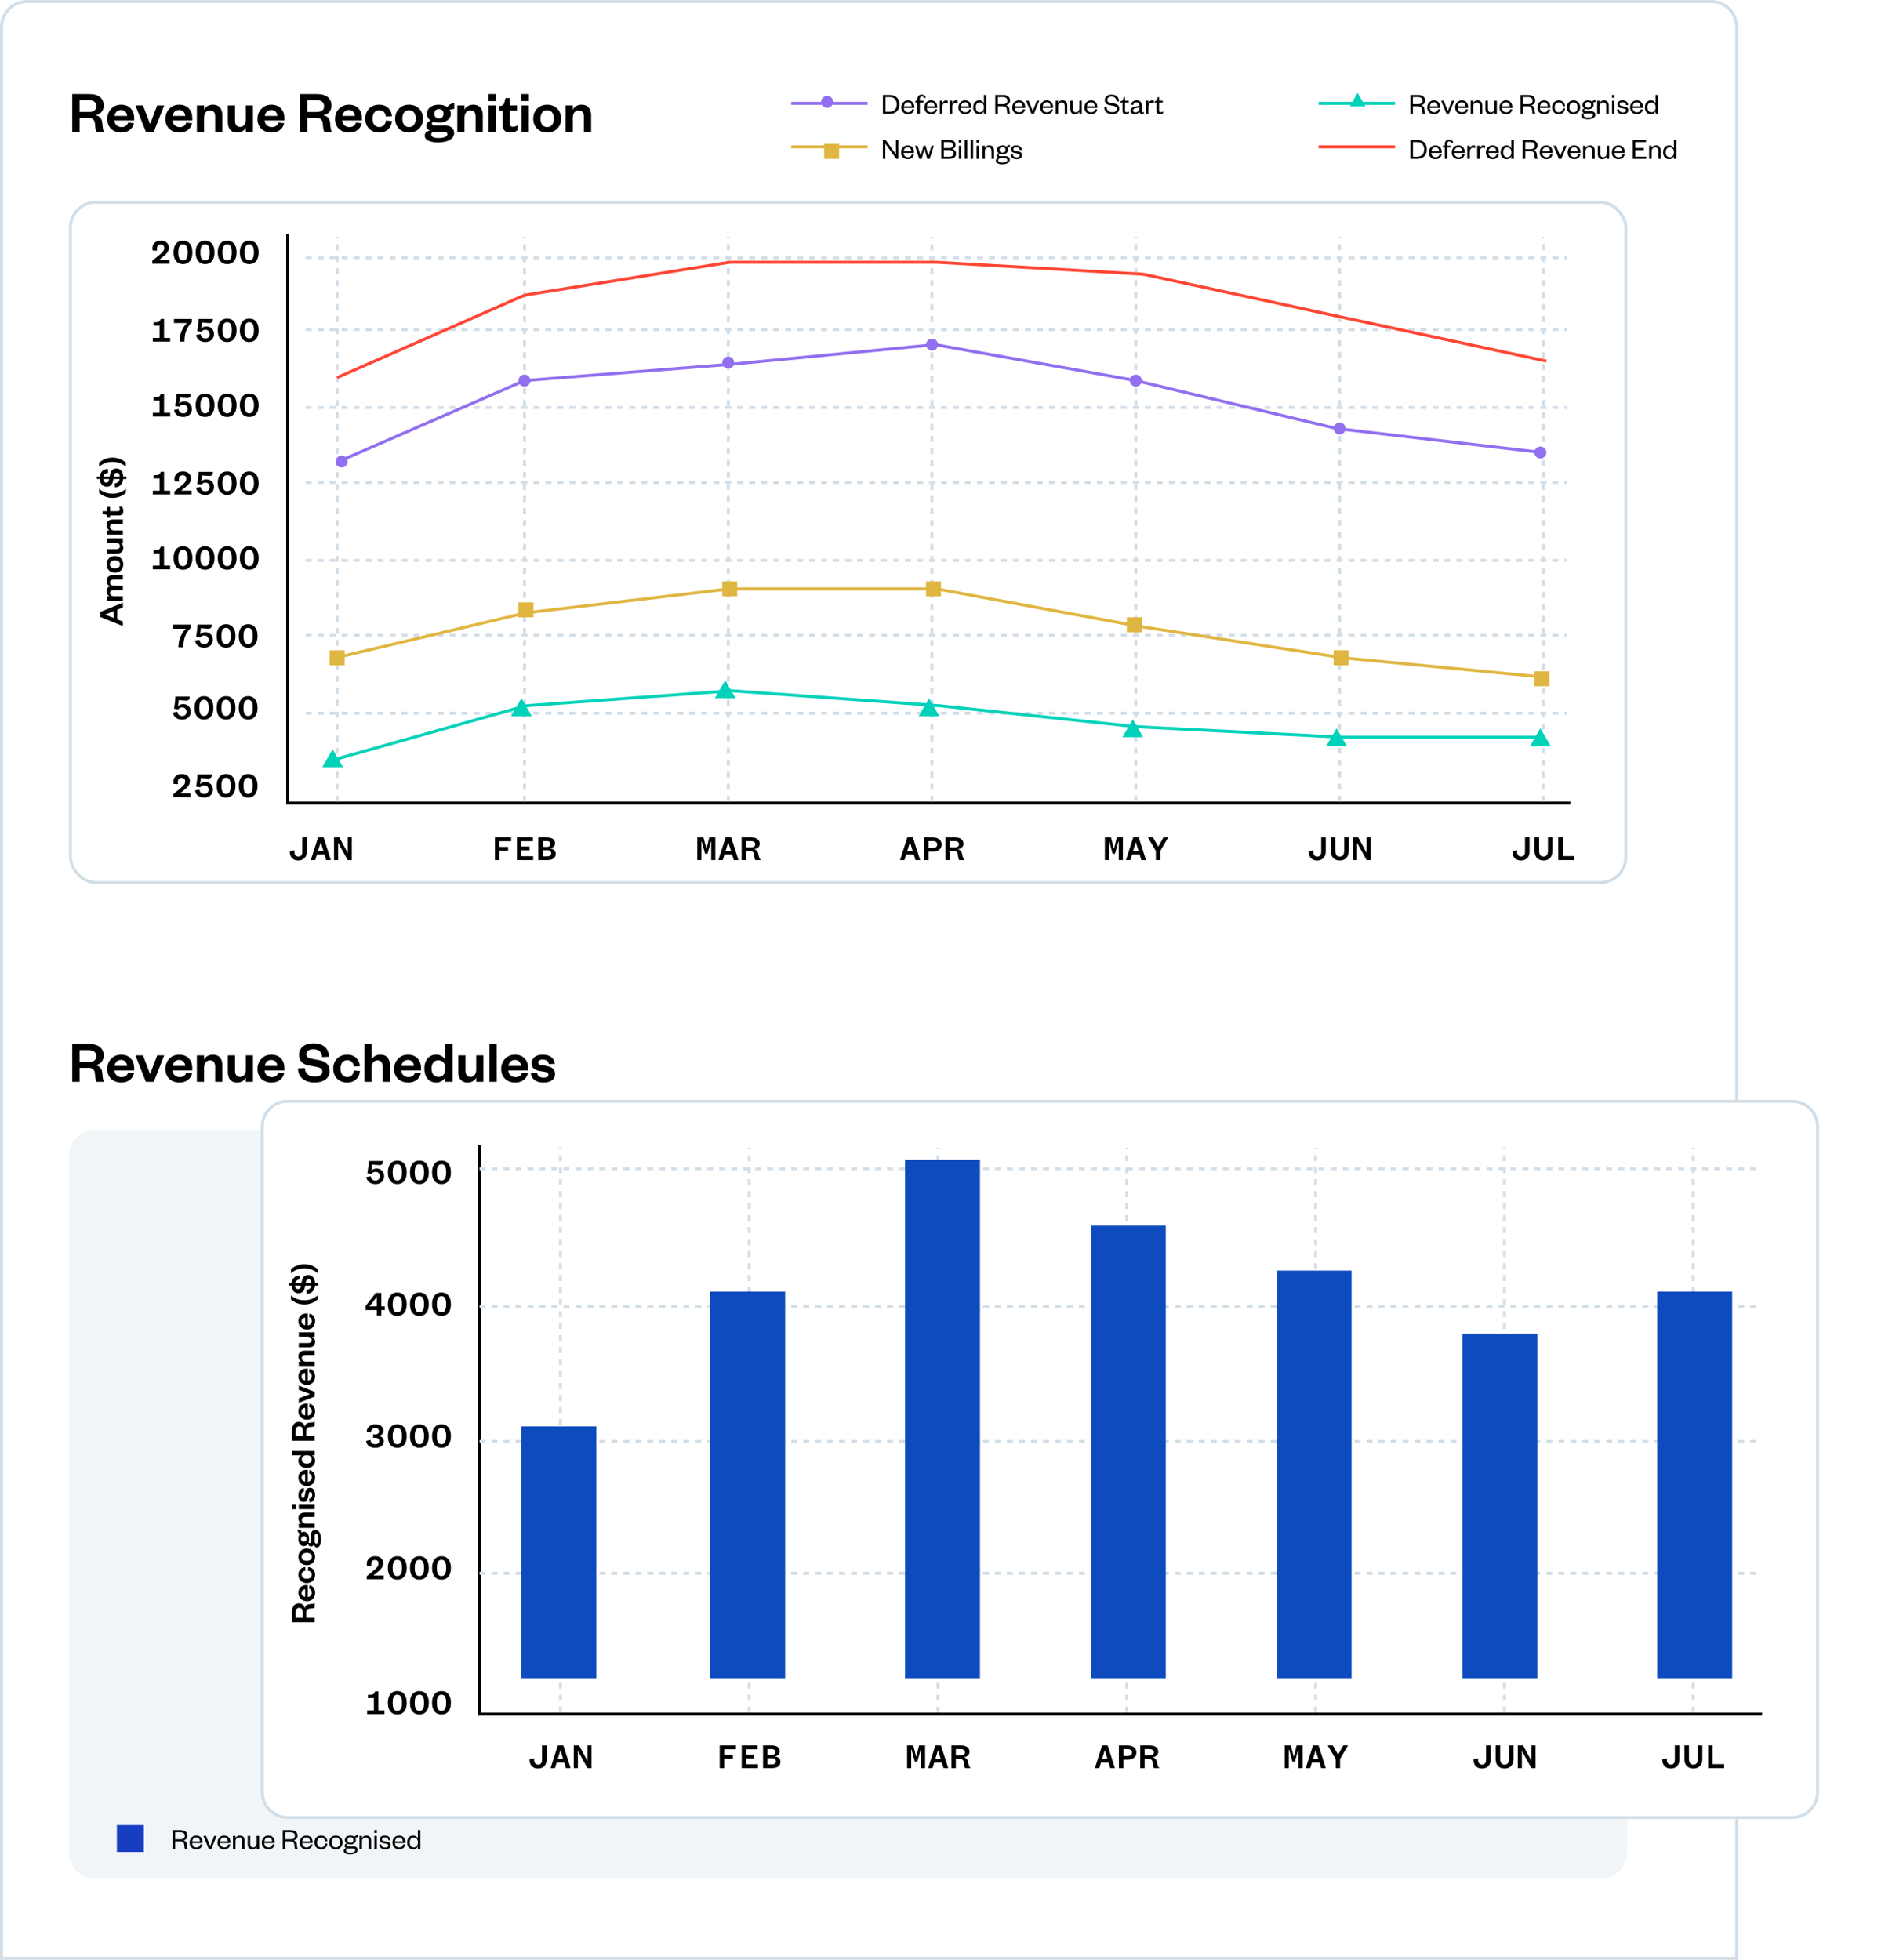 <svg width="635" height="654" viewBox="0 0 635 654" fill="none" xmlns="http://www.w3.org/2000/svg">
<path d="M9 0.5H571C575.694 0.5 579.5 4.306 579.5 9V653.5H0.5V9C0.5 4.306 4.306 0.5 9 0.5Z" fill="white" stroke="#D2DEE7"/>
<path d="M23 386C23 381.029 27.029 377 32 377H534C538.971 377 543 381.029 543 386V618C543 622.971 538.971 627 534 627H32C27.029 627 23 622.971 23 618V386Z" fill="#F1F5F8"/>
<rect x="23.5" y="67.5" width="519" height="227" rx="8.5" fill="white" stroke="#D2DEE7"/>
<path d="M34.78 44H32.22C31.96 43.66 31.8 42.8 31.7 41.4C31.6 39.98 30.96 39.34 29.52 39.34H26.56V44H24.1V31.4H29.8C33.02 31.4 34.6 32.9 34.6 35.24C34.6 37.14 33.36 38.24 31.82 38.44C33.26 38.72 34 39.56 34.14 41.04C34.3 42.9 34.36 43.54 34.78 44ZM26.56 37.38H29.46C31.28 37.38 32.12 36.78 32.12 35.42C32.12 34.16 31.28 33.42 29.46 33.42H26.56V37.38ZM42.765 40.92L44.705 41.12C44.245 43.08 42.725 44.24 40.465 44.24C37.745 44.24 35.785 42.5 35.785 39.72C35.785 36.94 37.765 34.94 40.405 34.94C43.285 34.94 44.765 36.94 44.765 39.34V40.2H38.145C38.225 41.5 39.245 42.42 40.545 42.42C41.725 42.42 42.425 41.92 42.765 40.92ZM38.185 38.7H42.425C42.345 37.68 41.725 36.7 40.385 36.7C39.065 36.7 38.405 37.6 38.185 38.7ZM51.309 44H48.669L45.189 35.18H47.709L50.049 41.34H50.129L52.449 35.18H54.789L51.309 44ZM62.16 40.92L64.1 41.12C63.64 43.08 62.12 44.24 59.86 44.24C57.14 44.24 55.18 42.5 55.18 39.72C55.18 36.94 57.16 34.94 59.8 34.94C62.68 34.94 64.16 36.94 64.16 39.34V40.2H57.54C57.62 41.5 58.64 42.42 59.94 42.42C61.12 42.42 61.82 41.92 62.16 40.92ZM57.58 38.7H61.82C61.74 37.68 61.12 36.7 59.78 36.7C58.46 36.7 57.8 37.6 57.58 38.7ZM68.1 39.28V44H65.7V35.18H68.1V36.62C68.54 35.62 69.66 34.94 70.98 34.94C73.34 34.94 74.2 36.54 74.2 38.5V44H71.8V38.98C71.8 37.62 71.26 36.84 70.08 36.84C68.86 36.84 68.1 37.8 68.1 39.28ZM82.009 39.9V35.18H84.409V44H82.009V42.56C81.549 43.58 80.509 44.24 79.169 44.24C76.829 44.24 76.029 42.66 76.029 40.7V35.18H78.429V40.22C78.429 41.56 78.929 42.36 80.109 42.36C81.289 42.36 82.009 41.4 82.009 39.9ZM92.902 40.92L94.842 41.12C94.382 43.08 92.862 44.24 90.602 44.24C87.882 44.24 85.922 42.5 85.922 39.72C85.922 36.94 87.902 34.94 90.542 34.94C93.422 34.94 94.902 36.94 94.902 39.34V40.2H88.282C88.362 41.5 89.382 42.42 90.682 42.42C91.862 42.42 92.562 41.92 92.902 40.92ZM88.322 38.7H92.562C92.482 37.68 91.862 36.7 90.522 36.7C89.202 36.7 88.542 37.6 88.322 38.7ZM110.796 44H108.236C107.976 43.66 107.816 42.8 107.716 41.4C107.616 39.98 106.976 39.34 105.536 39.34H102.576V44H100.116V31.4H105.816C109.036 31.4 110.616 32.9 110.616 35.24C110.616 37.14 109.376 38.24 107.836 38.44C109.276 38.72 110.016 39.56 110.156 41.04C110.316 42.9 110.376 43.54 110.796 44ZM102.576 37.38H105.476C107.296 37.38 108.136 36.78 108.136 35.42C108.136 34.16 107.296 33.42 105.476 33.42H102.576V37.38ZM118.781 40.92L120.721 41.12C120.261 43.08 118.741 44.24 116.481 44.24C113.761 44.24 111.801 42.5 111.801 39.72C111.801 36.94 113.781 34.94 116.421 34.94C119.301 34.94 120.781 36.94 120.781 39.34V40.2H114.161C114.241 41.5 115.261 42.42 116.561 42.42C117.741 42.42 118.441 41.92 118.781 40.92ZM114.201 38.7H118.441C118.361 37.68 117.741 36.7 116.401 36.7C115.081 36.7 114.421 37.6 114.201 38.7ZM121.879 39.6C121.879 36.8 123.819 34.94 126.539 34.94C129.159 34.94 130.599 36.66 130.799 38.78L128.779 38.92C128.599 37.6 127.859 36.78 126.539 36.78C125.219 36.78 124.299 37.76 124.299 39.6C124.299 41.42 125.219 42.4 126.539 42.4C127.859 42.4 128.599 41.56 128.779 40.22L130.799 40.4C130.599 42.52 129.159 44.24 126.539 44.24C123.819 44.24 121.879 42.4 121.879 39.6ZM134.26 39.6C134.26 41.26 135.02 42.42 136.48 42.42C137.96 42.42 138.72 41.26 138.72 39.6C138.72 37.92 137.96 36.76 136.48 36.76C135.02 36.76 134.26 37.92 134.26 39.6ZM141.14 39.6C141.14 42.34 139.22 44.24 136.48 44.24C133.76 44.24 131.84 42.34 131.84 39.6C131.84 36.86 133.76 34.94 136.48 34.94C139.22 34.94 141.14 36.86 141.14 39.6ZM150.433 37.96C150.433 39.8 148.753 40.94 146.433 40.94C145.713 40.94 145.053 40.84 144.493 40.62C144.273 40.76 144.133 40.98 144.133 41.26C144.133 41.66 144.393 41.92 145.053 41.92H148.573C150.533 41.92 151.533 42.98 151.533 44.4C151.533 46.6 148.973 47.52 146.233 47.52C143.793 47.52 141.713 46.9 141.713 45.26C141.713 44.36 142.433 43.72 143.473 43.58C142.673 43.32 142.253 42.68 142.253 41.96C142.253 41.16 142.813 40.56 143.673 40.22C142.913 39.7 142.453 38.92 142.453 37.96C142.453 36.08 144.113 34.94 146.433 34.94C147.513 34.94 148.513 35.22 149.233 35.72C149.733 35.02 150.613 34.46 151.573 34.46V36.38C151.093 36.38 150.513 36.46 150.053 36.62C150.293 37 150.433 37.46 150.433 37.96ZM143.893 44.9C143.893 45.7 144.813 46.06 146.233 46.06C147.993 46.06 149.273 45.66 149.273 44.8C149.273 44.22 148.793 44 147.993 44H145.053C144.413 44 143.893 44.26 143.893 44.9ZM147.993 37.96C147.993 36.94 147.373 36.4 146.453 36.4C145.553 36.4 144.933 36.94 144.933 37.96C144.933 38.98 145.553 39.52 146.453 39.52C147.373 39.52 147.993 38.98 147.993 37.96ZM154.994 39.28V44H152.594V35.18H154.994V36.62C155.434 35.62 156.554 34.94 157.874 34.94C160.234 34.94 161.094 36.54 161.094 38.5V44H158.694V38.98C158.694 37.62 158.154 36.84 156.974 36.84C155.754 36.84 154.994 37.8 154.994 39.28ZM163.024 35.18H165.424V44H163.024V35.18ZM162.984 33.74V31.4H165.444V33.74H162.984ZM167.738 41.76V36.86H166.478V35.44L167.078 35.34C167.938 35.2 168.178 34.76 168.378 33.94L168.658 32.74H170.118V35.18H172.518V36.86H170.118V41.22C170.118 41.98 170.458 42.32 171.178 42.32C171.658 42.32 172.158 42.14 172.678 41.9V43.48C172.038 43.96 171.318 44.24 170.238 44.24C168.878 44.24 167.738 43.64 167.738 41.76ZM174.04 35.18H176.44V44H174.04V35.18ZM174 33.74V31.4H176.46V33.74H174ZM180.354 39.6C180.354 41.26 181.114 42.42 182.574 42.42C184.054 42.42 184.814 41.26 184.814 39.6C184.814 37.92 184.054 36.76 182.574 36.76C181.114 36.76 180.354 37.92 180.354 39.6ZM187.234 39.6C187.234 42.34 185.314 44.24 182.574 44.24C179.854 44.24 177.934 42.34 177.934 39.6C177.934 36.86 179.854 34.94 182.574 34.94C185.314 34.94 187.234 36.86 187.234 39.6ZM191.147 39.28V44H188.747V35.18H191.147V36.62C191.587 35.62 192.707 34.94 194.027 34.94C196.387 34.94 197.247 36.54 197.247 38.5V44H194.847V38.98C194.847 37.62 194.307 36.84 193.127 36.84C191.907 36.84 191.147 37.8 191.147 39.28Z" fill="black"/>
<path d="M34.78 361H32.22C31.96 360.66 31.8 359.8 31.7 358.4C31.6 356.98 30.96 356.34 29.52 356.34H26.56V361H24.1V348.4H29.8C33.02 348.4 34.6 349.9 34.6 352.24C34.6 354.14 33.36 355.24 31.82 355.44C33.26 355.72 34 356.56 34.14 358.04C34.3 359.9 34.36 360.54 34.78 361ZM26.56 354.38H29.46C31.28 354.38 32.12 353.78 32.12 352.42C32.12 351.16 31.28 350.42 29.46 350.42H26.56V354.38ZM42.765 357.92L44.705 358.12C44.245 360.08 42.725 361.24 40.465 361.24C37.745 361.24 35.785 359.5 35.785 356.72C35.785 353.94 37.765 351.94 40.405 351.94C43.285 351.94 44.765 353.94 44.765 356.34V357.2H38.145C38.225 358.5 39.245 359.42 40.545 359.42C41.725 359.42 42.425 358.92 42.765 357.92ZM38.185 355.7H42.425C42.345 354.68 41.725 353.7 40.385 353.7C39.065 353.7 38.405 354.6 38.185 355.7ZM51.309 361H48.669L45.189 352.18H47.709L50.049 358.34H50.129L52.449 352.18H54.789L51.309 361ZM62.16 357.92L64.1 358.12C63.64 360.08 62.12 361.24 59.86 361.24C57.14 361.24 55.18 359.5 55.18 356.72C55.18 353.94 57.16 351.94 59.8 351.94C62.68 351.94 64.16 353.94 64.16 356.34V357.2H57.54C57.62 358.5 58.64 359.42 59.94 359.42C61.12 359.42 61.82 358.92 62.16 357.92ZM57.58 355.7H61.82C61.74 354.68 61.12 353.7 59.78 353.7C58.46 353.7 57.8 354.6 57.58 355.7ZM68.1 356.28V361H65.7V352.18H68.1V353.62C68.54 352.62 69.66 351.94 70.98 351.94C73.34 351.94 74.2 353.54 74.2 355.5V361H71.8V355.98C71.8 354.62 71.26 353.84 70.08 353.84C68.86 353.84 68.1 354.8 68.1 356.28ZM82.009 356.9V352.18H84.409V361H82.009V359.56C81.549 360.58 80.509 361.24 79.169 361.24C76.829 361.24 76.029 359.66 76.029 357.7V352.18H78.429V357.22C78.429 358.56 78.929 359.36 80.109 359.36C81.289 359.36 82.009 358.4 82.009 356.9ZM92.902 357.92L94.842 358.12C94.382 360.08 92.862 361.24 90.602 361.24C87.882 361.24 85.922 359.5 85.922 356.72C85.922 353.94 87.902 351.94 90.542 351.94C93.422 351.94 94.902 353.94 94.902 356.34V357.2H88.282C88.362 358.5 89.382 359.42 90.682 359.42C91.862 359.42 92.562 358.92 92.902 357.92ZM88.322 355.7H92.562C92.482 354.68 91.862 353.7 90.522 353.7C89.202 353.7 88.542 354.6 88.322 355.7ZM99.436 356.52L101.736 356.42C101.836 358.38 103.256 359.26 105.016 359.26C106.576 359.26 107.576 358.64 107.576 357.58C107.576 356.62 106.816 356.26 105.496 356L103.096 355.56C101.136 355.2 99.776 354.12 99.776 352.04C99.776 349.68 101.636 348.16 104.576 348.16C107.876 348.16 109.736 349.86 109.776 352.66L107.476 352.74C107.396 351.02 106.276 350.12 104.556 350.12C103.076 350.12 102.236 350.78 102.236 351.86C102.236 352.78 102.896 353.1 104.036 353.32L106.356 353.74C108.836 354.2 109.996 355.38 109.996 357.42C109.996 359.9 107.856 361.24 105.016 361.24C101.776 361.24 99.436 359.56 99.436 356.52ZM111.195 356.6C111.195 353.8 113.135 351.94 115.855 351.94C118.475 351.94 119.915 353.66 120.115 355.78L118.095 355.92C117.915 354.6 117.175 353.78 115.855 353.78C114.535 353.78 113.615 354.76 113.615 356.6C113.615 358.42 114.535 359.4 115.855 359.4C117.175 359.4 117.915 358.56 118.095 357.22L120.115 357.4C119.915 359.52 118.475 361.24 115.855 361.24C113.135 361.24 111.195 359.4 111.195 356.6ZM123.998 356.28V361H121.598V348.4H123.998V353.62C124.438 352.62 125.558 351.94 126.878 351.94C129.238 351.94 130.098 353.54 130.098 355.5V361H127.698V355.98C127.698 354.62 127.158 353.84 125.978 353.84C124.758 353.84 123.998 354.8 123.998 356.28ZM138.488 357.92L140.428 358.12C139.968 360.08 138.448 361.24 136.188 361.24C133.468 361.24 131.508 359.5 131.508 356.72C131.508 353.94 133.488 351.94 136.128 351.94C139.008 351.94 140.488 353.94 140.488 356.34V357.2H133.868C133.948 358.5 134.968 359.42 136.268 359.42C137.448 359.42 138.148 358.92 138.488 357.92ZM133.908 355.7H138.148C138.068 354.68 137.448 353.7 136.108 353.7C134.788 353.7 134.128 354.6 133.908 355.7ZM148.626 356.76V356.42C148.626 354.82 147.646 353.82 146.286 353.82C144.786 353.82 144.006 354.92 144.006 356.6C144.006 358.26 144.786 359.36 146.286 359.36C147.646 359.36 148.626 358.38 148.626 356.76ZM148.606 361V359.32C148.206 360.38 147.126 361.24 145.566 361.24C142.946 361.24 141.586 359.2 141.586 356.6C141.586 354 142.946 351.94 145.566 351.94C147.126 351.94 148.206 352.8 148.606 353.88V348.4H151.006V361H148.606ZM158.904 356.9V352.18H161.304V361H158.904V359.56C158.444 360.58 157.404 361.24 156.064 361.24C153.724 361.24 152.924 359.66 152.924 357.7V352.18H155.324V357.22C155.324 358.56 155.824 359.36 157.004 359.36C158.184 359.36 158.904 358.4 158.904 356.9ZM163.336 348.4H165.736V361H163.336V348.4ZM174.21 357.92L176.15 358.12C175.69 360.08 174.17 361.24 171.91 361.24C169.19 361.24 167.23 359.5 167.23 356.72C167.23 353.94 169.21 351.94 171.85 351.94C174.73 351.94 176.21 353.94 176.21 356.34V357.2H169.59C169.67 358.5 170.69 359.42 171.99 359.42C173.17 359.42 173.87 358.92 174.21 357.92ZM169.63 355.7H173.87C173.79 354.68 173.17 353.7 171.83 353.7C170.51 353.7 169.85 354.6 169.63 355.7ZM177.15 358.08L179.23 358C179.37 359.06 180.17 359.6 181.39 359.6C182.27 359.6 182.99 359.3 182.99 358.66C182.99 358.06 182.59 357.8 181.71 357.66L180.31 357.42C178.43 357.12 177.39 356.42 177.39 354.78C177.39 353.1 178.81 351.94 181.05 351.94C183.49 351.94 184.95 353.04 185.11 355L183.13 355.08C182.97 354.08 182.29 353.58 181.03 353.58C180.17 353.58 179.61 353.96 179.61 354.56C179.61 355.04 179.93 355.32 180.57 355.42L182.25 355.7C184.11 356 185.21 356.78 185.21 358.44C185.21 360.24 183.65 361.24 181.37 361.24C179.07 361.24 177.31 360.24 177.15 358.08Z" fill="black"/>
<path d="M100.872 279.44H102.384V284.264C102.384 286.136 101.136 287.144 99.516 287.144C97.728 287.144 96.624 285.968 96.696 284.06L98.244 283.748C98.088 285.02 98.568 285.848 99.54 285.848C100.476 285.848 100.872 285.236 100.872 284.18V279.44ZM106.983 281.072L106.107 283.976H107.919L107.031 281.072H106.983ZM108.843 287L108.279 285.14H105.747L105.183 287H103.707L106.131 279.44H107.979L110.403 287H108.843ZM113.238 279.44L116.022 284.624V279.44H117.39V287H116.01L112.83 281.252V287H111.462V279.44H113.238Z" fill="black"/>
<path d="M166.664 287H165.152V279.44H170.552V280.724H166.664V282.608H169.532V283.88H166.664V287ZM177.911 285.716V287H172.499V279.44H177.803V280.724H173.987V282.488H176.687V283.76H173.987V285.716H177.911ZM183.53 283.076C184.538 283.22 185.426 283.844 185.426 284.924C185.426 286.232 184.43 287 182.666 287H179.618V279.44H182.486C184.382 279.44 185.198 280.256 185.198 281.492C185.198 282.344 184.454 282.956 183.53 283.076ZM181.082 280.664V282.608H182.402C183.314 282.608 183.686 282.2 183.686 281.636C183.686 281.072 183.314 280.664 182.402 280.664H181.082ZM182.522 283.7H181.082V285.776H182.534C183.458 285.776 183.926 285.38 183.926 284.744C183.926 284.12 183.458 283.7 182.522 283.7Z" fill="black"/>
<path d="M236.08 284.864H235.252L234.172 280.832H234.052V287H232.684V279.44H234.724L235.672 283.052H235.78L236.668 279.44H238.684V287H237.316V280.832H237.196L236.08 284.864ZM242.983 281.072L242.107 283.976H243.919L243.031 281.072H242.983ZM244.843 287L244.279 285.14H241.747L241.183 287H239.707L242.131 279.44H243.979L246.403 287H244.843ZM248.95 280.664V282.776H250.402C251.482 282.776 252.01 282.428 252.01 281.72C252.01 281.036 251.518 280.664 250.45 280.664H248.95ZM253.834 287H252.07C251.854 286.808 251.734 286.232 251.674 285.512C251.59 284.48 251.23 283.94 250.33 283.94H248.95V287H247.462V279.44H250.654C252.574 279.44 253.498 280.292 253.498 281.612C253.498 282.584 252.61 283.316 251.554 283.376C252.382 283.532 252.91 284.18 253.066 285.068C253.27 286.268 253.498 286.664 253.834 286.916V287Z" fill="black"/>
<path d="M303.612 281.072L302.736 283.976H304.548L303.66 281.072H303.612ZM305.472 287L304.908 285.14H302.376L301.812 287H300.336L302.76 279.44H304.608L307.032 287H305.472ZM311.163 284.18H309.855V287H308.355V279.44H311.163C313.083 279.44 314.199 280.304 314.199 281.804C314.199 283.304 313.083 284.18 311.163 284.18ZM309.855 282.956H311.103C312.183 282.956 312.735 282.596 312.735 281.804C312.735 281.024 312.183 280.664 311.103 280.664H309.855V282.956ZM316.95 280.664V282.776H318.402C319.482 282.776 320.01 282.428 320.01 281.72C320.01 281.036 319.518 280.664 318.45 280.664H316.95ZM321.834 287H320.07C319.854 286.808 319.734 286.232 319.674 285.512C319.59 284.48 319.23 283.94 318.33 283.94H316.95V287H315.462V279.44H318.654C320.574 279.44 321.498 280.292 321.498 281.612C321.498 282.584 320.61 283.316 319.554 283.376C320.382 283.532 320.91 284.18 321.066 285.068C321.27 286.268 321.498 286.664 321.834 286.916V287Z" fill="black"/>
<path d="M372.08 284.864H371.252L370.172 280.832H370.052V287H368.684V279.44H370.724L371.672 283.052H371.78L372.668 279.44H374.684V287H373.316V280.832H373.196L372.08 284.864ZM378.983 281.072L378.107 283.976H379.919L379.031 281.072H378.983ZM380.843 287L380.279 285.14H377.747L377.183 287H375.707L378.131 279.44H379.979L382.403 287H380.843ZM386.486 282.524L388.238 279.44H389.822L387.158 283.964V287H385.694V283.964L383.03 279.44H384.722L386.486 282.524Z" fill="black"/>
<path d="M440.872 279.44H442.384V284.264C442.384 286.136 441.136 287.144 439.516 287.144C437.728 287.144 436.624 285.968 436.696 284.06L438.244 283.748C438.088 285.02 438.568 285.848 439.54 285.848C440.476 285.848 440.872 285.236 440.872 284.18V279.44ZM447.055 287.144C445.375 287.144 444.067 286.16 444.067 283.952V279.44H445.579V283.76C445.579 285.128 445.999 285.86 447.055 285.86C448.111 285.86 448.531 285.128 448.531 283.76V279.44H450.043V283.952C450.043 286.16 448.723 287.144 447.055 287.144ZM453.238 279.44L456.022 284.624V279.44H457.39V287H456.01L452.83 281.252V287H451.462V279.44H453.238Z" fill="black"/>
<path d="M60.084 264.728H63.54V266H57.84V264.992L59.964 263.252C61.14 262.268 61.788 261.668 61.788 260.756C61.788 260.06 61.404 259.568 60.588 259.568C59.76 259.568 59.34 260.132 59.34 261.008C59.34 261.26 59.376 261.476 59.436 261.668L57.96 261.608C57.9 261.368 57.852 261.128 57.852 260.9C57.852 259.316 58.968 258.296 60.636 258.296C62.436 258.296 63.36 259.328 63.36 260.672C63.36 262.004 62.388 262.868 61.272 263.768L60.084 264.728ZM65.103 263.756L66.603 263.516C66.627 264.38 67.227 264.944 68.175 264.944C69.027 264.944 69.603 264.38 69.603 263.504C69.603 262.7 69.087 262.052 68.163 262.052C67.539 262.052 67.059 262.352 66.819 262.724L65.451 262.508C65.631 261.452 65.871 259.616 65.907 258.44H70.635C70.731 259.22 70.419 259.808 69.507 259.808C68.883 259.808 67.731 259.688 67.011 259.616C66.987 260.108 66.855 261.344 66.783 261.692C67.095 261.284 67.695 260.948 68.487 260.948C70.071 260.948 71.031 262.088 71.031 263.504C71.031 265.112 69.795 266.144 68.163 266.144C66.411 266.144 65.235 265.184 65.103 263.756ZM78.57 262.22C78.57 264.728 77.382 266.144 75.426 266.144C73.482 266.144 72.282 264.728 72.282 262.22C72.282 259.712 73.482 258.296 75.426 258.296C77.382 258.296 78.57 259.712 78.57 262.22ZM76.986 262.22C76.986 260.396 76.494 259.508 75.426 259.508C74.358 259.508 73.878 260.396 73.878 262.22C73.878 264.044 74.358 264.932 75.426 264.932C76.494 264.932 76.986 264.044 76.986 262.22ZM85.941 262.22C85.941 264.728 84.753 266.144 82.797 266.144C80.853 266.144 79.653 264.728 79.653 262.22C79.653 259.712 80.853 258.296 82.797 258.296C84.753 258.296 85.941 259.712 85.941 262.22ZM84.357 262.22C84.357 260.396 83.865 259.508 82.797 259.508C81.729 259.508 81.249 260.396 81.249 262.22C81.249 264.044 81.729 264.932 82.797 264.932C83.865 264.932 84.357 264.044 84.357 262.22Z" fill="black"/>
<path d="M57.732 237.756L59.232 237.516C59.256 238.38 59.856 238.944 60.804 238.944C61.656 238.944 62.232 238.38 62.232 237.504C62.232 236.7 61.716 236.052 60.792 236.052C60.168 236.052 59.688 236.352 59.448 236.724L58.08 236.508C58.26 235.452 58.5 233.616 58.536 232.44H63.264C63.36 233.22 63.048 233.808 62.136 233.808C61.512 233.808 60.36 233.688 59.64 233.616C59.616 234.108 59.484 235.344 59.412 235.692C59.724 235.284 60.324 234.948 61.116 234.948C62.7 234.948 63.66 236.088 63.66 237.504C63.66 239.112 62.424 240.144 60.792 240.144C59.04 240.144 57.864 239.184 57.732 237.756ZM71.199 236.22C71.199 238.728 70.011 240.144 68.055 240.144C66.111 240.144 64.911 238.728 64.911 236.22C64.911 233.712 66.111 232.296 68.055 232.296C70.011 232.296 71.199 233.712 71.199 236.22ZM69.615 236.22C69.615 234.396 69.123 233.508 68.055 233.508C66.987 233.508 66.507 234.396 66.507 236.22C66.507 238.044 66.987 238.932 68.055 238.932C69.123 238.932 69.615 238.044 69.615 236.22ZM78.57 236.22C78.57 238.728 77.382 240.144 75.426 240.144C73.482 240.144 72.282 238.728 72.282 236.22C72.282 233.712 73.482 232.296 75.426 232.296C77.382 232.296 78.57 233.712 78.57 236.22ZM76.986 236.22C76.986 234.396 76.494 233.508 75.426 233.508C74.358 233.508 73.878 234.396 73.878 236.22C73.878 238.044 74.358 238.932 75.426 238.932C76.494 238.932 76.986 238.044 76.986 236.22ZM85.941 236.22C85.941 238.728 84.753 240.144 82.797 240.144C80.853 240.144 79.653 238.728 79.653 236.22C79.653 233.712 80.853 232.296 82.797 232.296C84.753 232.296 85.941 233.712 85.941 236.22ZM84.357 236.22C84.357 234.396 83.865 233.508 82.797 233.508C81.729 233.508 81.249 234.396 81.249 236.22C81.249 238.044 81.729 238.932 82.797 238.932C83.865 238.932 84.357 238.044 84.357 236.22Z" fill="black"/>
<path d="M61.98 209.796H57.684V208.44H63.636V209.532C61.704 211.488 61.188 213.54 61.176 216H59.532C59.568 213.42 60.456 211.416 61.98 209.796ZM65.103 213.756L66.603 213.516C66.627 214.38 67.227 214.944 68.175 214.944C69.027 214.944 69.603 214.38 69.603 213.504C69.603 212.7 69.087 212.052 68.163 212.052C67.539 212.052 67.059 212.352 66.819 212.724L65.451 212.508C65.631 211.452 65.871 209.616 65.907 208.44H70.635C70.731 209.22 70.419 209.808 69.507 209.808C68.883 209.808 67.731 209.688 67.011 209.616C66.987 210.108 66.855 211.344 66.783 211.692C67.095 211.284 67.695 210.948 68.487 210.948C70.071 210.948 71.031 212.088 71.031 213.504C71.031 215.112 69.795 216.144 68.163 216.144C66.411 216.144 65.235 215.184 65.103 213.756ZM78.57 212.22C78.57 214.728 77.382 216.144 75.426 216.144C73.482 216.144 72.282 214.728 72.282 212.22C72.282 209.712 73.482 208.296 75.426 208.296C77.382 208.296 78.57 209.712 78.57 212.22ZM76.986 212.22C76.986 210.396 76.494 209.508 75.426 209.508C74.358 209.508 73.878 210.396 73.878 212.22C73.878 214.044 74.358 214.932 75.426 214.932C76.494 214.932 76.986 214.044 76.986 212.22ZM85.941 212.22C85.941 214.728 84.753 216.144 82.797 216.144C80.853 216.144 79.653 214.728 79.653 212.22C79.653 209.712 80.853 208.296 82.797 208.296C84.753 208.296 85.941 209.712 85.941 212.22ZM84.357 212.22C84.357 210.396 83.865 209.508 82.797 209.508C81.729 209.508 81.249 210.396 81.249 212.22C81.249 214.044 81.729 214.932 82.797 214.932C83.865 214.932 84.357 214.044 84.357 212.22Z" fill="black"/>
<path d="M56.78 190H50.996V188.752H53.24V184.648H51.236V183.556H51.848C53.072 183.556 53.396 183.256 53.636 182.416H54.74V188.752H56.78V190ZM64.199 186.22C64.199 188.728 63.011 190.144 61.055 190.144C59.111 190.144 57.911 188.728 57.911 186.22C57.911 183.712 59.111 182.296 61.055 182.296C63.011 182.296 64.199 183.712 64.199 186.22ZM62.615 186.22C62.615 184.396 62.123 183.508 61.055 183.508C59.987 183.508 59.507 184.396 59.507 186.22C59.507 188.044 59.987 188.932 61.055 188.932C62.123 188.932 62.615 188.044 62.615 186.22ZM71.57 186.22C71.57 188.728 70.382 190.144 68.426 190.144C66.482 190.144 65.282 188.728 65.282 186.22C65.282 183.712 66.482 182.296 68.426 182.296C70.382 182.296 71.57 183.712 71.57 186.22ZM69.986 186.22C69.986 184.396 69.494 183.508 68.426 183.508C67.358 183.508 66.878 184.396 66.878 186.22C66.878 188.044 67.358 188.932 68.426 188.932C69.494 188.932 69.986 188.044 69.986 186.22ZM78.941 186.22C78.941 188.728 77.753 190.144 75.797 190.144C73.853 190.144 72.653 188.728 72.653 186.22C72.653 183.712 73.853 182.296 75.797 182.296C77.753 182.296 78.941 183.712 78.941 186.22ZM77.357 186.22C77.357 184.396 76.865 183.508 75.797 183.508C74.729 183.508 74.249 184.396 74.249 186.22C74.249 188.044 74.729 188.932 75.797 188.932C76.865 188.932 77.357 188.044 77.357 186.22ZM86.312 186.22C86.312 188.728 85.124 190.144 83.168 190.144C81.224 190.144 80.024 188.728 80.024 186.22C80.024 183.712 81.224 182.296 83.168 182.296C85.124 182.296 86.312 183.712 86.312 186.22ZM84.728 186.22C84.728 184.396 84.236 183.508 83.168 183.508C82.1 183.508 81.62 184.396 81.62 186.22C81.62 188.044 82.1 188.932 83.168 188.932C84.236 188.932 84.728 188.044 84.728 186.22Z" fill="black"/>
<path d="M56.78 165H50.996V163.752H53.24V159.648H51.236V158.556H51.848C53.072 158.556 53.396 158.256 53.636 157.416H54.74V163.752H56.78V165ZM60.455 163.728H63.911V165H58.211V163.992L60.335 162.252C61.511 161.268 62.159 160.668 62.159 159.756C62.159 159.06 61.775 158.568 60.959 158.568C60.131 158.568 59.711 159.132 59.711 160.008C59.711 160.26 59.747 160.476 59.807 160.668L58.331 160.608C58.271 160.368 58.223 160.128 58.223 159.9C58.223 158.316 59.339 157.296 61.007 157.296C62.807 157.296 63.731 158.328 63.731 159.672C63.731 161.004 62.759 161.868 61.643 162.768L60.455 163.728ZM65.474 162.756L66.974 162.516C66.998 163.38 67.598 163.944 68.546 163.944C69.398 163.944 69.974 163.38 69.974 162.504C69.974 161.7 69.458 161.052 68.534 161.052C67.91 161.052 67.43 161.352 67.19 161.724L65.822 161.508C66.002 160.452 66.242 158.616 66.278 157.44H71.006C71.102 158.22 70.79 158.808 69.878 158.808C69.254 158.808 68.102 158.688 67.382 158.616C67.358 159.108 67.226 160.344 67.154 160.692C67.466 160.284 68.066 159.948 68.858 159.948C70.442 159.948 71.402 161.088 71.402 162.504C71.402 164.112 70.166 165.144 68.534 165.144C66.782 165.144 65.606 164.184 65.474 162.756ZM78.941 161.22C78.941 163.728 77.753 165.144 75.797 165.144C73.853 165.144 72.653 163.728 72.653 161.22C72.653 158.712 73.853 157.296 75.797 157.296C77.753 157.296 78.941 158.712 78.941 161.22ZM77.357 161.22C77.357 159.396 76.865 158.508 75.797 158.508C74.729 158.508 74.249 159.396 74.249 161.22C74.249 163.044 74.729 163.932 75.797 163.932C76.865 163.932 77.357 163.044 77.357 161.22ZM86.312 161.22C86.312 163.728 85.124 165.144 83.168 165.144C81.224 165.144 80.024 163.728 80.024 161.22C80.024 158.712 81.224 157.296 83.168 157.296C85.124 157.296 86.312 158.712 86.312 161.22ZM84.728 161.22C84.728 159.396 84.236 158.508 83.168 158.508C82.1 158.508 81.62 159.396 81.62 161.22C81.62 163.044 82.1 163.932 83.168 163.932C84.236 163.932 84.728 163.044 84.728 161.22Z" fill="black"/>
<path d="M56.78 139H50.996V137.752H53.24V133.648H51.236V132.556H51.848C53.072 132.556 53.396 132.256 53.636 131.416H54.74V137.752H56.78V139ZM58.103 136.756L59.603 136.516C59.627 137.38 60.227 137.944 61.175 137.944C62.027 137.944 62.603 137.38 62.603 136.504C62.603 135.7 62.087 135.052 61.163 135.052C60.539 135.052 60.059 135.352 59.819 135.724L58.451 135.508C58.631 134.452 58.871 132.616 58.907 131.44H63.635C63.731 132.22 63.419 132.808 62.507 132.808C61.883 132.808 60.731 132.688 60.011 132.616C59.987 133.108 59.855 134.344 59.783 134.692C60.095 134.284 60.695 133.948 61.487 133.948C63.071 133.948 64.031 135.088 64.031 136.504C64.031 138.112 62.795 139.144 61.163 139.144C59.411 139.144 58.235 138.184 58.103 136.756ZM71.57 135.22C71.57 137.728 70.382 139.144 68.426 139.144C66.482 139.144 65.282 137.728 65.282 135.22C65.282 132.712 66.482 131.296 68.426 131.296C70.382 131.296 71.57 132.712 71.57 135.22ZM69.986 135.22C69.986 133.396 69.494 132.508 68.426 132.508C67.358 132.508 66.878 133.396 66.878 135.22C66.878 137.044 67.358 137.932 68.426 137.932C69.494 137.932 69.986 137.044 69.986 135.22ZM78.941 135.22C78.941 137.728 77.753 139.144 75.797 139.144C73.853 139.144 72.653 137.728 72.653 135.22C72.653 132.712 73.853 131.296 75.797 131.296C77.753 131.296 78.941 132.712 78.941 135.22ZM77.357 135.22C77.357 133.396 76.865 132.508 75.797 132.508C74.729 132.508 74.249 133.396 74.249 135.22C74.249 137.044 74.729 137.932 75.797 137.932C76.865 137.932 77.357 137.044 77.357 135.22ZM86.312 135.22C86.312 137.728 85.124 139.144 83.168 139.144C81.224 139.144 80.024 137.728 80.024 135.22C80.024 132.712 81.224 131.296 83.168 131.296C85.124 131.296 86.312 132.712 86.312 135.22ZM84.728 135.22C84.728 133.396 84.236 132.508 83.168 132.508C82.1 132.508 81.62 133.396 81.62 135.22C81.62 137.044 82.1 137.932 83.168 137.932C84.236 137.932 84.728 137.044 84.728 135.22Z" fill="black"/>
<path d="M56.78 114H50.996V112.752H53.24V108.648H51.236V107.556H51.848C53.072 107.556 53.396 107.256 53.636 106.416H54.74V112.752H56.78V114ZM62.351 107.796H58.055V106.44H64.007V107.532C62.075 109.488 61.559 111.54 61.547 114H59.903C59.939 111.42 60.827 109.416 62.351 107.796ZM65.474 111.756L66.974 111.516C66.998 112.38 67.598 112.944 68.546 112.944C69.398 112.944 69.974 112.38 69.974 111.504C69.974 110.7 69.458 110.052 68.534 110.052C67.91 110.052 67.43 110.352 67.19 110.724L65.822 110.508C66.002 109.452 66.242 107.616 66.278 106.44H71.006C71.102 107.22 70.79 107.808 69.878 107.808C69.254 107.808 68.102 107.688 67.382 107.616C67.358 108.108 67.226 109.344 67.154 109.692C67.466 109.284 68.066 108.948 68.858 108.948C70.442 108.948 71.402 110.088 71.402 111.504C71.402 113.112 70.166 114.144 68.534 114.144C66.782 114.144 65.606 113.184 65.474 111.756ZM78.941 110.22C78.941 112.728 77.753 114.144 75.797 114.144C73.853 114.144 72.653 112.728 72.653 110.22C72.653 107.712 73.853 106.296 75.797 106.296C77.753 106.296 78.941 107.712 78.941 110.22ZM77.357 110.22C77.357 108.396 76.865 107.508 75.797 107.508C74.729 107.508 74.249 108.396 74.249 110.22C74.249 112.044 74.729 112.932 75.797 112.932C76.865 112.932 77.357 112.044 77.357 110.22ZM86.312 110.22C86.312 112.728 85.124 114.144 83.168 114.144C81.224 114.144 80.024 112.728 80.024 110.22C80.024 107.712 81.224 106.296 83.168 106.296C85.124 106.296 86.312 107.712 86.312 110.22ZM84.728 110.22C84.728 108.396 84.236 107.508 83.168 107.508C82.1 107.508 81.62 108.396 81.62 110.22C81.62 112.044 82.1 112.932 83.168 112.932C84.236 112.932 84.728 112.044 84.728 110.22Z" fill="black"/>
<path d="M53.084 86.728H56.54V88H50.84V86.992L52.964 85.252C54.14 84.268 54.788 83.668 54.788 82.756C54.788 82.06 54.404 81.568 53.588 81.568C52.76 81.568 52.34 82.132 52.34 83.008C52.34 83.26 52.376 83.476 52.436 83.668L50.96 83.608C50.9 83.368 50.852 83.128 50.852 82.9C50.852 81.316 51.968 80.296 53.636 80.296C55.436 80.296 56.36 81.328 56.36 82.672C56.36 84.004 55.388 84.868 54.272 85.768L53.084 86.728ZM64.199 84.22C64.199 86.728 63.011 88.144 61.055 88.144C59.111 88.144 57.911 86.728 57.911 84.22C57.911 81.712 59.111 80.296 61.055 80.296C63.011 80.296 64.199 81.712 64.199 84.22ZM62.615 84.22C62.615 82.396 62.123 81.508 61.055 81.508C59.987 81.508 59.507 82.396 59.507 84.22C59.507 86.044 59.987 86.932 61.055 86.932C62.123 86.932 62.615 86.044 62.615 84.22ZM71.57 84.22C71.57 86.728 70.382 88.144 68.426 88.144C66.482 88.144 65.282 86.728 65.282 84.22C65.282 81.712 66.482 80.296 68.426 80.296C70.382 80.296 71.57 81.712 71.57 84.22ZM69.986 84.22C69.986 82.396 69.494 81.508 68.426 81.508C67.358 81.508 66.878 82.396 66.878 84.22C66.878 86.044 67.358 86.932 68.426 86.932C69.494 86.932 69.986 86.044 69.986 84.22ZM78.941 84.22C78.941 86.728 77.753 88.144 75.797 88.144C73.853 88.144 72.653 86.728 72.653 84.22C72.653 81.712 73.853 80.296 75.797 80.296C77.753 80.296 78.941 81.712 78.941 84.22ZM77.357 84.22C77.357 82.396 76.865 81.508 75.797 81.508C74.729 81.508 74.249 82.396 74.249 84.22C74.249 86.044 74.729 86.932 75.797 86.932C76.865 86.932 77.357 86.044 77.357 84.22ZM86.312 84.22C86.312 86.728 85.124 88.144 83.168 88.144C81.224 88.144 80.024 86.728 80.024 84.22C80.024 81.712 81.224 80.296 83.168 80.296C85.124 80.296 86.312 81.712 86.312 84.22ZM84.728 84.22C84.728 82.396 84.236 81.508 83.168 81.508C82.1 81.508 81.62 82.396 81.62 84.22C81.62 86.044 82.1 86.932 83.168 86.932C84.236 86.932 84.728 86.044 84.728 84.22Z" fill="black"/>
<path d="M508.872 279.44H510.384V284.264C510.384 286.136 509.136 287.144 507.516 287.144C505.728 287.144 504.624 285.968 504.696 284.06L506.244 283.748C506.088 285.02 506.568 285.848 507.54 285.848C508.476 285.848 508.872 285.236 508.872 284.18V279.44ZM515.055 287.144C513.375 287.144 512.067 286.16 512.067 283.952V279.44H513.579V283.76C513.579 285.128 513.999 285.86 515.055 285.86C516.111 285.86 516.531 285.128 516.531 283.76V279.44H518.043V283.952C518.043 286.16 516.723 287.144 515.055 287.144ZM519.978 279.44H521.49V285.68H525.318V287H519.978V279.44Z" fill="black"/>
<path d="M33.44 205.868L33.44 204.2L41 201.116L41 202.712L39.128 203.468L39.128 206.684L41 207.416L41 208.928L33.44 205.868ZM35.144 205.112L37.976 206.228L37.976 203.924L35.144 205.064L35.144 205.112ZM36.656 195.631C36.032 195.343 35.564 194.707 35.564 193.843C35.564 192.415 36.548 191.959 37.7 191.959L41 191.959L41 193.399L37.988 193.399C37.172 193.399 36.704 193.651 36.704 194.359C36.704 195.055 37.28 195.475 38.168 195.475L41 195.475L41 196.915L37.988 196.915C37.172 196.915 36.704 197.179 36.704 197.875C36.704 198.571 37.28 198.991 38.168 198.991L41 198.991L41 200.431L35.708 200.431L35.708 198.991L36.572 198.991C35.972 198.727 35.564 198.127 35.564 197.323C35.564 196.387 36.008 195.859 36.656 195.631ZM38.36 189.67C39.356 189.67 40.052 189.214 40.052 188.338C40.052 187.45 39.356 186.994 38.36 186.994C37.352 186.994 36.656 187.45 36.656 188.338C36.656 189.214 37.352 189.67 38.36 189.67ZM38.36 185.542C40.004 185.542 41.144 186.694 41.144 188.338C41.144 189.97 40.004 191.122 38.36 191.122C36.716 191.122 35.564 189.97 35.564 188.338C35.564 186.694 36.716 185.542 38.36 185.542ZM38.54 181.106L35.708 181.106L35.708 179.666L41 179.666L41 181.106L40.136 181.106C40.748 181.382 41.144 182.006 41.144 182.81C41.144 184.214 40.196 184.694 39.02 184.694L35.708 184.694L35.708 183.254L38.732 183.254C39.536 183.254 40.016 182.954 40.016 182.246C40.016 181.538 39.44 181.106 38.54 181.106ZM38.168 177.007L41 177.007L41 178.447L35.708 178.447L35.708 177.007L36.572 177.007C35.972 176.743 35.564 176.071 35.564 175.279C35.564 173.863 36.524 173.347 37.7 173.347L41 173.347L41 174.787L37.988 174.787C37.172 174.787 36.704 175.111 36.704 175.819C36.704 176.551 37.28 177.007 38.168 177.007ZM39.656 172.009L36.716 172.009L36.716 172.765L35.864 172.765L35.804 172.405C35.72 171.889 35.456 171.745 34.964 171.625L34.244 171.457L34.244 170.581L35.708 170.581L35.708 169.141L36.716 169.141L36.716 170.581L39.332 170.581C39.788 170.581 39.992 170.377 39.992 169.945C39.992 169.657 39.884 169.357 39.74 169.045L40.688 169.045C40.976 169.429 41.144 169.861 41.144 170.509C41.144 171.325 40.784 172.009 39.656 172.009ZM37.544 166.168C35.912 166.168 34.244 165.544 33.08 164.476L33.08 163.12C34.508 164.368 36.02 164.74 37.544 164.74C39.068 164.74 40.58 164.368 42.008 163.12L42.008 164.476C40.844 165.544 39.176 166.168 37.544 166.168ZM38.312 162.634L38.252 161.29C39.224 161.23 39.776 160.642 39.944 159.838L37.832 159.838L37.712 160.462C37.508 161.626 36.848 162.43 35.6 162.43C34.256 162.43 33.392 161.446 33.308 159.838L32.324 159.838L32.324 159.034L33.332 159.034C33.5 157.414 34.484 156.514 35.996 156.49L36.044 157.81C35.216 157.846 34.676 158.314 34.496 159.034L36.596 159.034L36.692 158.506C36.956 157.042 37.628 156.334 38.852 156.334C40.268 156.334 41.06 157.486 41.132 159.034L42.212 159.034L42.212 159.838L41.108 159.838C40.94 161.494 39.968 162.634 38.312 162.634ZM37.976 158.986L37.976 159.034L39.98 159.034C39.92 158.254 39.572 157.762 38.948 157.762C38.372 157.762 38.12 158.182 37.976 158.986ZM35.492 161.026C36.08 161.026 36.296 160.582 36.428 159.886L36.44 159.838L34.436 159.838C34.496 160.606 34.856 161.026 35.492 161.026ZM37.544 152.697C39.176 152.697 40.844 153.321 42.008 154.389L42.008 155.745C40.58 154.497 39.068 154.125 37.544 154.125C36.02 154.125 34.508 154.497 33.08 155.745L33.08 154.389C34.244 153.321 35.912 152.697 37.544 152.697Z" fill="black"/>
<path d="M96 78V268H524" stroke="black"/>
<path d="M102 238H523" stroke="#D2DEE7" stroke-dasharray="2 2"/>
<path d="M102 212H523" stroke="#D2DEE7" stroke-dasharray="2 2"/>
<path d="M102 187H523" stroke="#D2DEE7" stroke-dasharray="2 2"/>
<path d="M102 161H523" stroke="#D2DEE7" stroke-dasharray="2 2"/>
<path d="M102 136H523" stroke="#D2DEE7" stroke-dasharray="2 2"/>
<path d="M102 110H523" stroke="#D2DEE7" stroke-dasharray="2 2"/>
<path d="M102 86H523" stroke="#D2DEE7" stroke-dasharray="2 2"/>
<path d="M112.5 267.5V79" stroke="#D2DEE7" stroke-dasharray="2 2"/>
<path d="M175 267.5V79" stroke="#D2DEE7" stroke-dasharray="2 2"/>
<path d="M243 267.5V79" stroke="#D2DEE7" stroke-dasharray="2 2"/>
<path d="M311 267.5V79" stroke="#D2DEE7" stroke-dasharray="2 2"/>
<path d="M379 267.5V79" stroke="#D2DEE7" stroke-dasharray="2 2"/>
<path d="M447 267.5V79" stroke="#D2DEE7" stroke-dasharray="2 2"/>
<path d="M515 267.5V79" stroke="#D2DEE7" stroke-dasharray="2 2"/>
<path d="M111.5 253.5L174.625 235.746C175.207 235.582 175.804 235.478 176.407 235.434L243.35 230.547C243.783 230.516 244.217 230.516 244.651 230.547L313.5 235.5L379 242.5L447.5 246H515" stroke="#00D2B9"/>
<path d="M112 219.5L175.5 204.5L243.5 196.5H311.674C312.223 196.5 312.772 196.55 313.312 196.65L380 209L448 219.5L515.5 226" stroke="#E0B642"/>
<path d="M113 154L173.619 127.602C174.533 127.203 175.508 126.96 176.502 126.881L244.5 121.5L310.768 115.119C311.586 115.04 312.41 115.073 313.218 115.218L379 127L446 143L514.5 151" stroke="#916FEF"/>
<path d="M112.5 126L173.943 98.965C174.645 98.656 175.383 98.439 176.14 98.317L242.791 87.614C243.263 87.538 243.74 87.5 244.218 87.5H312.5L380.801 91.46C381.266 91.487 381.729 91.549 382.184 91.648L448.5 106L516 120.5" stroke="#FF4635"/>
<path d="M111 250L107.536 256H114.464L111 250Z" fill="#00D2B9"/>
<path d="M174 233L170.536 239H177.464L174 233Z" fill="#00D2B9"/>
<path d="M242 227L238.536 233H245.464L242 227Z" fill="#00D2B9"/>
<path d="M310 233L306.536 239H313.464L310 233Z" fill="#00D2B9"/>
<path d="M378 240L374.536 246H381.464L378 240Z" fill="#00D2B9"/>
<path d="M453 31L450.402 35.5H455.598L453 31Z" fill="#00D2B9"/>
<path d="M446 243L442.536 249H449.464L446 243Z" fill="#00D2B9"/>
<path d="M514 243L510.536 249H517.464L514 243Z" fill="#00D2B9"/>
<rect x="110" y="217" width="5" height="5" fill="#E0B642"/>
<rect x="173" y="201" width="5" height="5" fill="#E0B642"/>
<rect x="241" y="194" width="5" height="5" fill="#E0B642"/>
<rect x="309" y="194" width="5" height="5" fill="#E0B642"/>
<rect x="275" y="48" width="5" height="5" fill="#E0B642"/>
<rect x="376" y="206" width="5" height="5" fill="#E0B642"/>
<rect x="445" y="217" width="5" height="5" fill="#E0B642"/>
<rect x="512" y="224" width="5" height="5" fill="#E0B642"/>
<circle cx="114" cy="154" r="2" fill="#916FEF"/>
<circle cx="175" cy="127" r="2" fill="#916FEF"/>
<circle cx="243" cy="121" r="2" fill="#916FEF"/>
<circle cx="311" cy="115" r="2" fill="#916FEF"/>
<circle cx="276" cy="34" r="2" fill="#916FEF"/>
<circle cx="379" cy="127" r="2" fill="#916FEF"/>
<circle cx="447" cy="143" r="2" fill="#916FEF"/>
<circle cx="514" cy="151" r="2" fill="#916FEF"/>
<path d="M264 34.5H289.5" stroke="#916FEF"/>
<path d="M440 34.5H465.5" stroke="#00D2B9"/>
<path d="M264 49H289.5" stroke="#E0B642"/>
<path d="M440 49H465.5" stroke="#FF4635"/>
<path d="M295.48 37.29H296.84C298.38 37.29 299.22 36.38 299.22 34.85C299.22 33.32 298.38 32.41 296.84 32.41H295.48V37.29ZM294.61 38V31.7H296.89C298.87 31.7 300.12 32.88 300.12 34.85C300.12 36.82 298.87 38 296.89 38H294.61ZM304.365 36.45L305.055 36.53C304.835 37.52 304.105 38.12 303.015 38.12C301.715 38.12 300.765 37.24 300.765 35.88C300.765 34.5 301.715 33.51 302.975 33.51C304.365 33.51 305.075 34.5 305.075 35.69V36.02H301.595C301.635 36.87 302.245 37.47 303.025 37.47C303.755 37.47 304.185 37.12 304.365 36.45ZM301.615 35.48H304.225C304.195 34.78 303.805 34.14 302.975 34.14C302.185 34.14 301.715 34.76 301.615 35.48ZM306.107 34.23H305.437V33.63H306.107V33.12C306.107 32.19 306.637 31.58 307.557 31.58C308.307 31.58 308.727 31.92 308.927 32.58L308.357 32.78C308.247 32.44 307.997 32.18 307.597 32.18C307.137 32.18 306.927 32.51 306.927 33.03V33.63H308.157V34.23H306.927V38H306.107V34.23ZM312.031 36.45L312.721 36.53C312.501 37.52 311.771 38.12 310.681 38.12C309.381 38.12 308.431 37.24 308.431 35.88C308.431 34.5 309.381 33.51 310.641 33.51C312.031 33.51 312.741 34.5 312.741 35.69V36.02H309.261C309.301 36.87 309.911 37.47 310.691 37.47C311.421 37.47 311.851 37.12 312.031 36.45ZM309.281 35.48H311.891C311.861 34.78 311.471 34.14 310.641 34.14C309.851 34.14 309.381 34.76 309.281 35.48ZM316.293 33.71L316.213 34.46C315.973 34.33 315.803 34.28 315.533 34.28C314.903 34.28 314.433 34.85 314.433 35.69V38H313.603V33.63H314.433V34.52C314.593 34.02 315.043 33.51 315.673 33.51C315.943 33.51 316.143 33.58 316.293 33.71ZM319.604 33.71L319.524 34.46C319.284 34.33 319.114 34.28 318.844 34.28C318.214 34.28 317.744 34.85 317.744 35.69V38H316.914V33.63H317.744V34.52C317.904 34.02 318.354 33.51 318.984 33.51C319.254 33.51 319.454 33.58 319.604 33.71ZM323.417 36.45L324.107 36.53C323.887 37.52 323.157 38.12 322.067 38.12C320.767 38.12 319.817 37.24 319.817 35.88C319.817 34.5 320.767 33.51 322.027 33.51C323.417 33.51 324.127 34.5 324.127 35.69V36.02H320.647C320.687 36.87 321.297 37.47 322.077 37.47C322.807 37.47 323.237 37.12 323.417 36.45ZM320.667 35.48H323.277C323.247 34.78 322.857 34.14 322.027 34.14C321.237 34.14 320.767 34.76 320.667 35.48ZM328.319 35.94V35.69C328.319 34.74 327.719 34.18 326.929 34.18C326.069 34.18 325.589 34.82 325.589 35.82C325.589 36.82 326.069 37.46 326.929 37.46C327.719 37.46 328.319 36.9 328.319 35.94ZM328.309 38V37.09C328.109 37.63 327.559 38.12 326.739 38.12C325.439 38.12 324.739 37.11 324.739 35.82C324.739 34.53 325.439 33.51 326.739 33.51C327.559 33.51 328.109 34.01 328.309 34.55V31.7H329.139V38H328.309ZM337.13 38H336.23C336.11 37.83 336.02 37.37 335.97 36.63C335.93 35.93 335.6 35.46 334.74 35.46H332.96V38H332.11V31.7H334.67C336.27 31.7 337.04 32.44 337.04 33.56C337.04 34.53 336.38 35.04 335.61 35.13C336.38 35.28 336.75 35.75 336.81 36.49C336.89 37.41 336.92 37.77 337.13 38ZM332.96 34.77H334.62C335.69 34.77 336.17 34.37 336.17 33.59C336.17 32.87 335.69 32.41 334.62 32.41H332.96V34.77ZM341.367 36.45L342.057 36.53C341.837 37.52 341.107 38.12 340.017 38.12C338.717 38.12 337.767 37.24 337.767 35.88C337.767 34.5 338.717 33.51 339.977 33.51C341.367 33.51 342.077 34.5 342.077 35.69V36.02H338.597C338.637 36.87 339.247 37.47 340.027 37.47C340.757 37.47 341.187 37.12 341.367 36.45ZM338.617 35.48H341.227C341.197 34.78 340.807 34.14 339.977 34.14C339.187 34.14 338.717 34.76 338.617 35.48ZM344.991 38H344.181L342.381 33.63H343.251L344.611 36.99H344.651L345.981 33.63H346.791L344.991 38ZM350.673 36.45L351.363 36.53C351.143 37.52 350.413 38.12 349.323 38.12C348.023 38.12 347.073 37.24 347.073 35.88C347.073 34.5 348.023 33.51 349.283 33.51C350.673 33.51 351.383 34.5 351.383 35.69V36.02H347.903C347.943 36.87 348.553 37.47 349.333 37.47C350.063 37.47 350.493 37.12 350.673 36.45ZM347.923 35.48H350.533C350.503 34.78 350.113 34.14 349.283 34.14C348.493 34.14 348.023 34.76 347.923 35.48ZM353.076 35.49V38H352.246V33.63H353.076V34.41C353.286 33.88 353.876 33.51 354.526 33.51C355.666 33.51 356.126 34.27 356.126 35.29V38H355.296V35.36C355.296 34.63 354.946 34.17 354.256 34.17C353.596 34.17 353.076 34.69 353.076 35.49ZM360.147 36.14V33.63H360.977V38H360.147V37.23C359.937 37.75 359.377 38.12 358.717 38.12C357.577 38.12 357.157 37.37 357.157 36.35V33.63H357.987V36.27C357.987 37 358.307 37.47 358.997 37.47C359.647 37.47 360.147 36.95 360.147 36.14ZM365.439 36.45L366.129 36.53C365.909 37.52 365.179 38.12 364.089 38.12C362.789 38.12 361.839 37.24 361.839 35.88C361.839 34.5 362.789 33.51 364.049 33.51C365.439 33.51 366.149 34.5 366.149 35.69V36.02H362.669C362.709 36.87 363.319 37.47 364.099 37.47C364.829 37.47 365.259 37.12 365.439 36.45ZM362.689 35.48H365.299C365.269 34.78 364.879 34.14 364.049 34.14C363.259 34.14 362.789 34.76 362.689 35.48ZM368.458 35.75L369.238 35.7C369.288 36.85 370.078 37.44 371.138 37.44C372.078 37.44 372.668 37.04 372.668 36.35C372.668 35.77 372.288 35.49 371.468 35.33L370.218 35.09C369.288 34.91 368.648 34.41 368.648 33.43C368.648 32.33 369.518 31.58 370.898 31.58C372.478 31.58 373.388 32.42 373.398 33.84L372.608 33.88C372.578 32.84 371.948 32.25 370.908 32.25C369.998 32.25 369.488 32.68 369.488 33.38C369.488 34 369.898 34.2 370.628 34.34L371.768 34.56C372.918 34.78 373.498 35.28 373.498 36.29C373.498 37.45 372.498 38.12 371.138 38.12C369.588 38.12 368.458 37.27 368.458 35.75ZM374.564 36.98V34.23H373.904V33.78L374.184 33.73C374.594 33.65 374.684 33.45 374.784 33.03L374.914 32.42H375.384V33.63H376.614V34.23H375.384V36.88C375.384 37.27 375.544 37.45 375.924 37.45C376.204 37.45 376.494 37.33 376.744 37.19V37.75C376.424 37.99 376.104 38.12 375.624 38.12C375.004 38.12 374.564 37.83 374.564 36.98ZM380.19 36.05V35.84L379.21 36.05C378.52 36.2 378.08 36.33 378.08 36.86C378.08 37.23 378.33 37.51 378.83 37.51C379.6 37.51 380.19 36.93 380.19 36.05ZM380.99 35.18V37.14C380.99 37.37 381.12 37.48 381.33 37.48C381.43 37.48 381.59 37.45 381.71 37.38V37.83C381.56 37.98 381.38 38.09 381.04 38.09C380.59 38.09 380.27 37.75 380.22 37.23C379.98 37.74 379.36 38.12 378.65 38.12C377.8 38.12 377.25 37.66 377.25 36.91C377.25 36.08 377.96 35.74 379.01 35.53L380.19 35.29V35.12C380.19 34.52 379.84 34.15 379.23 34.15C378.6 34.15 378.26 34.52 378.13 35.03L377.39 34.93C377.56 34.11 378.21 33.51 379.24 33.51C380.34 33.51 380.99 34.07 380.99 35.18ZM385.053 33.71L384.973 34.46C384.733 34.33 384.563 34.28 384.293 34.28C383.663 34.28 383.193 34.85 383.193 35.69V38H382.363V33.63H383.193V34.52C383.353 34.02 383.803 33.51 384.433 33.51C384.703 33.51 384.903 33.58 385.053 33.71ZM385.941 36.98V34.23H385.281V33.78L385.561 33.73C385.971 33.65 386.061 33.45 386.161 33.03L386.291 32.42H386.761V33.63H387.991V34.23H386.761V36.88C386.761 37.27 386.921 37.45 387.301 37.45C387.581 37.45 387.871 37.33 388.121 37.19V37.75C387.801 37.99 387.481 38.12 387.001 38.12C386.381 38.12 385.941 37.83 385.941 36.98Z" fill="black"/>
<path d="M471.48 52.29H472.84C474.38 52.29 475.22 51.38 475.22 49.85C475.22 48.32 474.38 47.41 472.84 47.41H471.48V52.29ZM470.61 53V46.7H472.89C474.87 46.7 476.12 47.88 476.12 49.85C476.12 51.82 474.87 53 472.89 53H470.61ZM480.365 51.45L481.055 51.53C480.835 52.52 480.105 53.12 479.015 53.12C477.715 53.12 476.765 52.24 476.765 50.88C476.765 49.5 477.715 48.51 478.975 48.51C480.365 48.51 481.075 49.5 481.075 50.69V51.02H477.595C477.635 51.87 478.245 52.47 479.025 52.47C479.755 52.47 480.185 52.12 480.365 51.45ZM477.615 50.48H480.225C480.195 49.78 479.805 49.14 478.975 49.14C478.185 49.14 477.715 49.76 477.615 50.48ZM482.107 49.23H481.437V48.63H482.107V48.12C482.107 47.19 482.637 46.58 483.557 46.58C484.307 46.58 484.727 46.92 484.927 47.58L484.357 47.78C484.247 47.44 483.997 47.18 483.597 47.18C483.137 47.18 482.927 47.51 482.927 48.03V48.63H484.157V49.23H482.927V53H482.107V49.23ZM488.031 51.45L488.721 51.53C488.501 52.52 487.771 53.12 486.681 53.12C485.381 53.12 484.431 52.24 484.431 50.88C484.431 49.5 485.381 48.51 486.641 48.51C488.031 48.51 488.741 49.5 488.741 50.69V51.02H485.261C485.301 51.87 485.911 52.47 486.691 52.47C487.421 52.47 487.851 52.12 488.031 51.45ZM485.281 50.48H487.891C487.861 49.78 487.471 49.14 486.641 49.14C485.851 49.14 485.381 49.76 485.281 50.48ZM492.293 48.71L492.213 49.46C491.973 49.33 491.803 49.28 491.533 49.28C490.903 49.28 490.433 49.85 490.433 50.69V53H489.603V48.63H490.433V49.52C490.593 49.02 491.043 48.51 491.673 48.51C491.943 48.51 492.143 48.58 492.293 48.71ZM495.604 48.71L495.524 49.46C495.284 49.33 495.114 49.28 494.844 49.28C494.214 49.28 493.744 49.85 493.744 50.69V53H492.914V48.63H493.744V49.52C493.904 49.02 494.354 48.51 494.984 48.51C495.254 48.51 495.454 48.58 495.604 48.71ZM499.417 51.45L500.107 51.53C499.887 52.52 499.157 53.12 498.067 53.12C496.767 53.12 495.817 52.24 495.817 50.88C495.817 49.5 496.767 48.51 498.027 48.51C499.417 48.51 500.127 49.5 500.127 50.69V51.02H496.647C496.687 51.87 497.297 52.47 498.077 52.47C498.807 52.47 499.237 52.12 499.417 51.45ZM496.667 50.48H499.277C499.247 49.78 498.857 49.14 498.027 49.14C497.237 49.14 496.767 49.76 496.667 50.48ZM504.319 50.94V50.69C504.319 49.74 503.719 49.18 502.929 49.18C502.069 49.18 501.589 49.82 501.589 50.82C501.589 51.82 502.069 52.46 502.929 52.46C503.719 52.46 504.319 51.9 504.319 50.94ZM504.309 53V52.09C504.109 52.63 503.559 53.12 502.739 53.12C501.439 53.12 500.739 52.11 500.739 50.82C500.739 49.53 501.439 48.51 502.739 48.51C503.559 48.51 504.109 49.01 504.309 49.55V46.7H505.139V53H504.309ZM513.13 53H512.23C512.11 52.83 512.02 52.37 511.97 51.63C511.93 50.93 511.6 50.46 510.74 50.46H508.96V53H508.11V46.7H510.67C512.27 46.7 513.04 47.44 513.04 48.56C513.04 49.53 512.38 50.04 511.61 50.13C512.38 50.28 512.75 50.75 512.81 51.49C512.89 52.41 512.92 52.77 513.13 53ZM508.96 49.77H510.62C511.69 49.77 512.17 49.37 512.17 48.59C512.17 47.87 511.69 47.41 510.62 47.41H508.96V49.77ZM517.367 51.45L518.057 51.53C517.837 52.52 517.107 53.12 516.017 53.12C514.717 53.12 513.767 52.24 513.767 50.88C513.767 49.5 514.717 48.51 515.977 48.51C517.367 48.51 518.077 49.5 518.077 50.69V51.02H514.597C514.637 51.87 515.247 52.47 516.027 52.47C516.757 52.47 517.187 52.12 517.367 51.45ZM514.617 50.48H517.227C517.197 49.78 516.807 49.14 515.977 49.14C515.187 49.14 514.717 49.76 514.617 50.48ZM520.991 53H520.181L518.381 48.63H519.251L520.611 51.99H520.651L521.981 48.63H522.791L520.991 53ZM526.673 51.45L527.363 51.53C527.143 52.52 526.413 53.12 525.323 53.12C524.023 53.12 523.073 52.24 523.073 50.88C523.073 49.5 524.023 48.51 525.283 48.51C526.673 48.51 527.383 49.5 527.383 50.69V51.02H523.903C523.943 51.87 524.553 52.47 525.333 52.47C526.063 52.47 526.493 52.12 526.673 51.45ZM523.923 50.48H526.533C526.503 49.78 526.113 49.14 525.283 49.14C524.493 49.14 524.023 49.76 523.923 50.48ZM529.076 50.49V53H528.246V48.63H529.076V49.41C529.286 48.88 529.876 48.51 530.526 48.51C531.666 48.51 532.126 49.27 532.126 50.29V53H531.296V50.36C531.296 49.63 530.946 49.17 530.256 49.17C529.596 49.17 529.076 49.69 529.076 50.49ZM536.147 51.14V48.63H536.977V53H536.147V52.23C535.937 52.75 535.377 53.12 534.717 53.12C533.577 53.12 533.157 52.37 533.157 51.35V48.63H533.987V51.27C533.987 52 534.307 52.47 534.997 52.47C535.647 52.47 536.147 51.95 536.147 51.14ZM541.439 51.45L542.129 51.53C541.909 52.52 541.179 53.12 540.089 53.12C538.789 53.12 537.839 52.24 537.839 50.88C537.839 49.5 538.789 48.51 540.049 48.51C541.439 48.51 542.149 49.5 542.149 50.69V51.02H538.669C538.709 51.87 539.319 52.47 540.099 52.47C540.829 52.47 541.259 52.12 541.439 51.45ZM538.689 50.48H541.299C541.269 49.78 540.879 49.14 540.049 49.14C539.259 49.14 538.789 49.76 538.689 50.48ZM549.338 52.28V53H544.848V46.7H549.248V47.42H545.688V49.4H548.518V50.11H545.688V52.28H549.338ZM551.117 50.49V53H550.287V48.63H551.117V49.41C551.327 48.88 551.917 48.51 552.567 48.51C553.707 48.51 554.167 49.27 554.167 50.29V53H553.337V50.36C553.337 49.63 552.987 49.17 552.297 49.17C551.637 49.17 551.117 49.69 551.117 50.49ZM558.548 50.94V50.69C558.548 49.74 557.948 49.18 557.158 49.18C556.298 49.18 555.818 49.82 555.818 50.82C555.818 51.82 556.298 52.46 557.158 52.46C557.948 52.46 558.548 51.9 558.548 50.94ZM558.538 53V52.09C558.338 52.63 557.788 53.12 556.968 53.12C555.668 53.12 554.968 52.11 554.968 50.82C554.968 49.53 555.668 48.51 556.968 48.51C557.788 48.51 558.338 49.01 558.538 49.55V46.7H559.368V53H558.538Z" fill="black"/>
<path d="M62.63 617H61.73C61.61 616.83 61.52 616.37 61.47 615.63C61.43 614.93 61.1 614.46 60.24 614.46H58.46V617H57.61V610.7H60.17C61.77 610.7 62.54 611.44 62.54 612.56C62.54 613.53 61.88 614.04 61.11 614.13C61.88 614.28 62.25 614.75 62.31 615.49C62.39 616.41 62.42 616.77 62.63 617ZM58.46 613.77H60.12C61.19 613.77 61.67 613.37 61.67 612.59C61.67 611.87 61.19 611.41 60.12 611.41H58.46V613.77ZM66.867 615.45L67.557 615.53C67.337 616.52 66.607 617.12 65.517 617.12C64.217 617.12 63.267 616.24 63.267 614.88C63.267 613.5 64.217 612.51 65.477 612.51C66.867 612.51 67.577 613.5 67.577 614.69V615.02H64.097C64.137 615.87 64.747 616.47 65.527 616.47C66.257 616.47 66.687 616.12 66.867 615.45ZM64.117 614.48H66.727C66.697 613.78 66.307 613.14 65.477 613.14C64.687 613.14 64.217 613.76 64.117 614.48ZM70.49 617H69.68L67.88 612.63H68.751L70.111 615.99H70.15L71.481 612.63H72.29L70.49 617ZM76.173 615.45L76.863 615.53C76.643 616.52 75.913 617.12 74.823 617.12C73.523 617.12 72.573 616.24 72.573 614.88C72.573 613.5 73.523 612.51 74.783 612.51C76.173 612.51 76.883 613.5 76.883 614.69V615.02H73.403C73.443 615.87 74.053 616.47 74.833 616.47C75.563 616.47 75.993 616.12 76.173 615.45ZM73.423 614.48H76.033C76.003 613.78 75.613 613.14 74.783 613.14C73.993 613.14 73.523 613.76 73.423 614.48ZM78.576 614.49V617H77.746V612.63H78.576V613.41C78.786 612.88 79.376 612.51 80.026 612.51C81.166 612.51 81.626 613.27 81.626 614.29V617H80.796V614.36C80.796 613.63 80.446 613.17 79.756 613.17C79.096 613.17 78.576 613.69 78.576 614.49ZM85.647 615.14V612.63H86.477V617H85.647V616.23C85.437 616.75 84.877 617.12 84.217 617.12C83.077 617.12 82.657 616.37 82.657 615.35V612.63H83.487V615.27C83.487 616 83.807 616.47 84.497 616.47C85.147 616.47 85.647 615.95 85.647 615.14ZM90.939 615.45L91.629 615.53C91.409 616.52 90.679 617.12 89.589 617.12C88.289 617.12 87.339 616.24 87.339 614.88C87.339 613.5 88.289 612.51 89.549 612.51C90.939 612.51 91.649 613.5 91.649 614.69V615.02H88.169C88.209 615.87 88.819 616.47 89.599 616.47C90.329 616.47 90.759 616.12 90.939 615.45ZM88.189 614.48H90.799C90.769 613.78 90.379 613.14 89.549 613.14C88.759 613.14 88.289 613.76 88.189 614.48ZM99.368 617H98.468C98.348 616.83 98.258 616.37 98.208 615.63C98.168 614.93 97.838 614.46 96.978 614.46H95.198V617H94.348V610.7H96.908C98.508 610.7 99.278 611.44 99.278 612.56C99.278 613.53 98.618 614.04 97.848 614.13C98.618 614.28 98.988 614.75 99.048 615.49C99.128 616.41 99.158 616.77 99.368 617ZM95.198 613.77H96.858C97.928 613.77 98.408 613.37 98.408 612.59C98.408 611.87 97.928 611.41 96.858 611.41H95.198V613.77ZM103.605 615.45L104.295 615.53C104.075 616.52 103.345 617.12 102.255 617.12C100.955 617.12 100.005 616.24 100.005 614.88C100.005 613.5 100.955 612.51 102.215 612.51C103.605 612.51 104.315 613.5 104.315 614.69V615.02H100.835C100.875 615.87 101.485 616.47 102.265 616.47C102.995 616.47 103.425 616.12 103.605 615.45ZM100.855 614.48H103.465C103.435 613.78 103.045 613.14 102.215 613.14C101.425 613.14 100.955 613.76 100.855 614.48ZM104.927 614.82C104.927 613.43 105.847 612.51 107.167 612.51C108.447 612.51 109.137 613.37 109.227 614.42L108.497 614.47C108.427 613.7 107.967 613.18 107.157 613.18C106.337 613.18 105.777 613.81 105.777 614.82C105.777 615.83 106.337 616.46 107.157 616.46C107.967 616.46 108.427 615.91 108.497 615.14L109.227 615.21C109.137 616.27 108.447 617.12 107.167 617.12C105.847 617.12 104.927 616.21 104.927 614.82ZM110.679 614.82C110.679 615.79 111.169 616.48 112.049 616.48C112.939 616.48 113.439 615.79 113.439 614.82C113.439 613.84 112.939 613.16 112.049 613.16C111.169 613.16 110.679 613.84 110.679 614.82ZM114.289 614.82C114.289 616.18 113.339 617.12 112.049 617.12C110.769 617.12 109.829 616.18 109.829 614.82C109.829 613.46 110.769 612.51 112.049 612.51C113.339 612.51 114.289 613.46 114.289 614.82ZM118.748 614C118.748 614.91 117.978 615.48 116.898 615.48C116.538 615.48 116.208 615.42 115.938 615.3C115.788 615.39 115.648 615.53 115.648 615.73C115.648 615.97 115.798 616.11 116.178 616.11H117.888C118.838 616.11 119.338 616.61 119.338 617.29C119.338 618.38 118.118 618.8 116.818 618.8C115.638 618.8 114.658 618.43 114.658 617.62C114.658 617.12 115.018 616.8 115.558 616.7C115.158 616.57 114.978 616.28 114.978 615.95C114.978 615.57 115.248 615.3 115.638 615.13C115.278 614.87 115.068 614.48 115.068 614C115.068 613.08 115.828 612.51 116.898 612.51C117.448 612.51 117.938 612.68 118.268 612.96C118.498 612.61 118.908 612.36 119.378 612.36V613.08C119.088 613.08 118.758 613.15 118.538 613.26C118.668 613.47 118.748 613.72 118.748 614ZM115.448 617.46C115.448 618.01 116.008 618.25 116.818 618.25C117.818 618.25 118.538 618.01 118.538 617.38C118.538 616.98 118.208 616.84 117.698 616.84H116.288C115.838 616.84 115.448 616.99 115.448 617.46ZM117.908 614.01C117.908 613.39 117.528 613.05 116.908 613.05C116.298 613.05 115.918 613.39 115.918 614.01C115.918 614.61 116.298 614.95 116.908 614.95C117.528 614.95 117.908 614.61 117.908 614.01ZM120.783 614.49V617H119.953V612.63H120.783V613.41C120.993 612.88 121.583 612.51 122.233 612.51C123.373 612.51 123.833 613.27 123.833 614.29V617H123.003V614.36C123.003 613.63 122.653 613.17 121.963 613.17C121.303 613.17 120.783 613.69 120.783 614.49ZM124.914 612.63H125.744V617H124.914V612.63ZM124.894 611.64V610.7H125.754V611.64H124.894ZM126.557 615.53L127.257 615.48C127.337 616.15 127.807 616.51 128.557 616.51C129.137 616.51 129.567 616.3 129.567 615.86C129.567 615.45 129.277 615.31 128.737 615.21L127.997 615.08C127.177 614.95 126.687 614.6 126.687 613.85C126.687 613.05 127.357 612.51 128.367 612.51C129.527 612.51 130.207 613.05 130.287 614.06L129.617 614.1C129.517 613.43 129.107 613.12 128.367 613.12C127.817 613.12 127.457 613.37 127.457 613.77C127.457 614.12 127.677 614.3 128.127 614.38L128.947 614.51C129.827 614.66 130.347 614.99 130.347 615.78C130.347 616.65 129.577 617.12 128.557 617.12C127.467 617.12 126.637 616.61 126.557 615.53ZM134.542 615.45L135.232 615.53C135.012 616.52 134.282 617.12 133.192 617.12C131.892 617.12 130.942 616.24 130.942 614.88C130.942 613.5 131.892 612.51 133.152 612.51C134.542 612.51 135.252 613.5 135.252 614.69V615.02H131.772C131.812 615.87 132.422 616.47 133.202 616.47C133.932 616.47 134.362 616.12 134.542 615.45ZM131.792 614.48H134.402C134.372 613.78 133.982 613.14 133.152 613.14C132.362 613.14 131.892 613.76 131.792 614.48ZM139.444 614.94V614.69C139.444 613.74 138.844 613.18 138.054 613.18C137.194 613.18 136.714 613.82 136.714 614.82C136.714 615.82 137.194 616.46 138.054 616.46C138.844 616.46 139.444 615.9 139.444 614.94ZM139.434 617V616.09C139.234 616.63 138.684 617.12 137.864 617.12C136.564 617.12 135.864 616.11 135.864 614.82C135.864 613.53 136.564 612.51 137.864 612.51C138.684 612.51 139.234 613.01 139.434 613.55V610.7H140.264V617H139.434Z" fill="black"/>
<path d="M475.63 38H474.73C474.61 37.83 474.52 37.37 474.47 36.63C474.43 35.93 474.1 35.46 473.24 35.46H471.46V38H470.61V31.7H473.17C474.77 31.7 475.54 32.44 475.54 33.56C475.54 34.53 474.88 35.04 474.11 35.13C474.88 35.28 475.25 35.75 475.31 36.49C475.39 37.41 475.42 37.77 475.63 38ZM471.46 34.77H473.12C474.19 34.77 474.67 34.37 474.67 33.59C474.67 32.87 474.19 32.41 473.12 32.41H471.46V34.77ZM479.867 36.45L480.557 36.53C480.337 37.52 479.607 38.12 478.517 38.12C477.217 38.12 476.267 37.24 476.267 35.88C476.267 34.5 477.217 33.51 478.477 33.51C479.867 33.51 480.577 34.5 480.577 35.69V36.02H477.097C477.137 36.87 477.747 37.47 478.527 37.47C479.257 37.47 479.687 37.12 479.867 36.45ZM477.117 35.48H479.727C479.697 34.78 479.307 34.14 478.477 34.14C477.687 34.14 477.217 34.76 477.117 35.48ZM483.491 38H482.681L480.881 33.63H481.751L483.111 36.99H483.151L484.481 33.63H485.291L483.491 38ZM489.173 36.45L489.863 36.53C489.643 37.52 488.913 38.12 487.823 38.12C486.523 38.12 485.573 37.24 485.573 35.88C485.573 34.5 486.523 33.51 487.783 33.51C489.173 33.51 489.883 34.5 489.883 35.69V36.02H486.403C486.443 36.87 487.053 37.47 487.833 37.47C488.563 37.47 488.993 37.12 489.173 36.45ZM486.423 35.48H489.033C489.003 34.78 488.613 34.14 487.783 34.14C486.993 34.14 486.523 34.76 486.423 35.48ZM491.576 35.49V38H490.746V33.63H491.576V34.41C491.786 33.88 492.376 33.51 493.026 33.51C494.166 33.51 494.626 34.27 494.626 35.29V38H493.796V35.36C493.796 34.63 493.446 34.17 492.756 34.17C492.096 34.17 491.576 34.69 491.576 35.49ZM498.647 36.14V33.63H499.477V38H498.647V37.23C498.437 37.75 497.877 38.12 497.217 38.12C496.077 38.12 495.657 37.37 495.657 36.35V33.63H496.487V36.27C496.487 37 496.807 37.47 497.497 37.47C498.147 37.47 498.647 36.95 498.647 36.14ZM503.939 36.45L504.629 36.53C504.409 37.52 503.679 38.12 502.589 38.12C501.289 38.12 500.339 37.24 500.339 35.88C500.339 34.5 501.289 33.51 502.549 33.51C503.939 33.51 504.649 34.5 504.649 35.69V36.02H501.169C501.209 36.87 501.819 37.47 502.599 37.47C503.329 37.47 503.759 37.12 503.939 36.45ZM501.189 35.48H503.799C503.769 34.78 503.379 34.14 502.549 34.14C501.759 34.14 501.289 34.76 501.189 35.48ZM512.368 38H511.468C511.348 37.83 511.258 37.37 511.208 36.63C511.168 35.93 510.838 35.46 509.978 35.46H508.198V38H507.348V31.7H509.908C511.508 31.7 512.278 32.44 512.278 33.56C512.278 34.53 511.618 35.04 510.848 35.13C511.618 35.28 511.988 35.75 512.048 36.49C512.128 37.41 512.158 37.77 512.368 38ZM508.198 34.77H509.858C510.928 34.77 511.408 34.37 511.408 33.59C511.408 32.87 510.928 32.41 509.858 32.41H508.198V34.77ZM516.605 36.45L517.295 36.53C517.075 37.52 516.345 38.12 515.255 38.12C513.955 38.12 513.005 37.24 513.005 35.88C513.005 34.5 513.955 33.51 515.215 33.51C516.605 33.51 517.315 34.5 517.315 35.69V36.02H513.835C513.875 36.87 514.485 37.47 515.265 37.47C515.995 37.47 516.425 37.12 516.605 36.45ZM513.855 35.48H516.465C516.435 34.78 516.045 34.14 515.215 34.14C514.425 34.14 513.955 34.76 513.855 35.48ZM517.927 35.82C517.927 34.43 518.847 33.51 520.167 33.51C521.447 33.51 522.137 34.37 522.227 35.42L521.497 35.47C521.427 34.7 520.967 34.18 520.157 34.18C519.337 34.18 518.777 34.81 518.777 35.82C518.777 36.83 519.337 37.46 520.157 37.46C520.967 37.46 521.427 36.91 521.497 36.14L522.227 36.21C522.137 37.27 521.447 38.12 520.167 38.12C518.847 38.12 517.927 37.21 517.927 35.82ZM523.679 35.82C523.679 36.79 524.169 37.48 525.049 37.48C525.939 37.48 526.439 36.79 526.439 35.82C526.439 34.84 525.939 34.16 525.049 34.16C524.169 34.16 523.679 34.84 523.679 35.82ZM527.289 35.82C527.289 37.18 526.339 38.12 525.049 38.12C523.769 38.12 522.829 37.18 522.829 35.82C522.829 34.46 523.769 33.51 525.049 33.51C526.339 33.51 527.289 34.46 527.289 35.82ZM531.748 35C531.748 35.91 530.978 36.48 529.898 36.48C529.538 36.48 529.208 36.42 528.938 36.3C528.788 36.39 528.648 36.53 528.648 36.73C528.648 36.97 528.798 37.11 529.178 37.11H530.888C531.838 37.11 532.338 37.61 532.338 38.29C532.338 39.38 531.118 39.8 529.818 39.8C528.638 39.8 527.658 39.43 527.658 38.62C527.658 38.12 528.018 37.8 528.558 37.7C528.158 37.57 527.978 37.28 527.978 36.95C527.978 36.57 528.248 36.3 528.638 36.13C528.278 35.87 528.068 35.48 528.068 35C528.068 34.08 528.828 33.51 529.898 33.51C530.448 33.51 530.938 33.68 531.268 33.96C531.498 33.61 531.908 33.36 532.378 33.36V34.08C532.088 34.08 531.758 34.15 531.538 34.26C531.668 34.47 531.748 34.72 531.748 35ZM528.448 38.46C528.448 39.01 529.008 39.25 529.818 39.25C530.818 39.25 531.538 39.01 531.538 38.38C531.538 37.98 531.208 37.84 530.698 37.84H529.288C528.838 37.84 528.448 37.99 528.448 38.46ZM530.908 35.01C530.908 34.39 530.528 34.05 529.908 34.05C529.298 34.05 528.918 34.39 528.918 35.01C528.918 35.61 529.298 35.95 529.908 35.95C530.528 35.95 530.908 35.61 530.908 35.01ZM533.783 35.49V38H532.953V33.63H533.783V34.41C533.993 33.88 534.583 33.51 535.233 33.51C536.373 33.51 536.833 34.27 536.833 35.29V38H536.003V35.36C536.003 34.63 535.653 34.17 534.963 34.17C534.303 34.17 533.783 34.69 533.783 35.49ZM537.914 33.63H538.744V38H537.914V33.63ZM537.894 32.64V31.7H538.754V32.64H537.894ZM539.557 36.53L540.257 36.48C540.337 37.15 540.807 37.51 541.557 37.51C542.137 37.51 542.567 37.3 542.567 36.86C542.567 36.45 542.277 36.31 541.737 36.21L540.997 36.08C540.177 35.95 539.687 35.6 539.687 34.85C539.687 34.05 540.357 33.51 541.367 33.51C542.527 33.51 543.207 34.05 543.287 35.06L542.617 35.1C542.517 34.43 542.107 34.12 541.367 34.12C540.817 34.12 540.457 34.37 540.457 34.77C540.457 35.12 540.677 35.3 541.127 35.38L541.947 35.51C542.827 35.66 543.347 35.99 543.347 36.78C543.347 37.65 542.577 38.12 541.557 38.12C540.467 38.12 539.637 37.61 539.557 36.53ZM547.542 36.45L548.232 36.53C548.012 37.52 547.282 38.12 546.192 38.12C544.892 38.12 543.942 37.24 543.942 35.88C543.942 34.5 544.892 33.51 546.152 33.51C547.542 33.51 548.252 34.5 548.252 35.69V36.02H544.772C544.812 36.87 545.422 37.47 546.202 37.47C546.932 37.47 547.362 37.12 547.542 36.45ZM544.792 35.48H547.402C547.372 34.78 546.982 34.14 546.152 34.14C545.362 34.14 544.892 34.76 544.792 35.48ZM552.444 35.94V35.69C552.444 34.74 551.844 34.18 551.054 34.18C550.194 34.18 549.714 34.82 549.714 35.82C549.714 36.82 550.194 37.46 551.054 37.46C551.844 37.46 552.444 36.9 552.444 35.94ZM552.434 38V37.09C552.234 37.63 551.684 38.12 550.864 38.12C549.564 38.12 548.864 37.11 548.864 35.82C548.864 34.53 549.564 33.51 550.864 33.51C551.684 33.51 552.234 34.01 552.434 34.55V31.7H553.264V38H552.434Z" fill="black"/>
<path d="M295.51 46.7L298.96 51.52V46.7H299.77V53H299.08L295.42 47.94V53H294.61V46.7H295.51ZM304.267 51.45L304.957 51.53C304.737 52.52 304.007 53.12 302.917 53.12C301.617 53.12 300.667 52.24 300.667 50.88C300.667 49.5 301.617 48.51 302.877 48.51C304.267 48.51 304.977 49.5 304.977 50.69V51.02H301.497C301.537 51.87 302.147 52.47 302.927 52.47C303.657 52.47 304.087 52.12 304.267 51.45ZM301.517 50.48H304.127C304.097 49.78 303.707 49.14 302.877 49.14C302.087 49.14 301.617 49.76 301.517 50.48ZM308.85 48.63L309.79 51.94H309.83L310.84 48.63H311.61L310.22 53H309.42L308.49 49.74H308.45L307.53 53H306.73L305.33 48.63H306.16L307.19 51.94H307.23L308.15 48.63H308.85ZM319.033 51.27C319.033 52.36 318.233 53 316.763 53H314.083V46.7H316.653C318.213 46.7 318.853 47.38 318.853 48.38C318.853 49.11 318.333 49.61 317.663 49.73C318.433 49.86 319.033 50.37 319.033 51.27ZM316.743 50.09H314.923V52.29H316.743C317.683 52.29 318.173 51.88 318.173 51.2C318.173 50.51 317.683 50.09 316.743 50.09ZM314.923 47.41V49.42H316.683C317.593 49.42 317.983 49.03 317.983 48.42C317.983 47.82 317.593 47.41 316.683 47.41H314.923ZM319.951 48.63H320.781V53H319.951V48.63ZM319.931 47.64V46.7H320.791V47.64H319.931ZM321.914 46.7H322.744V53H321.914V46.7ZM323.877 46.7H324.707V53H323.877V46.7ZM325.84 48.63H326.67V53H325.84V48.63ZM325.82 47.64V46.7H326.68V47.64H325.82ZM328.632 50.49V53H327.802V48.63H328.632V49.41C328.842 48.88 329.432 48.51 330.082 48.51C331.222 48.51 331.682 49.27 331.682 50.29V53H330.852V50.36C330.852 49.63 330.502 49.17 329.812 49.17C329.152 49.17 328.632 49.69 328.632 50.49ZM336.363 50C336.363 50.91 335.593 51.48 334.513 51.48C334.153 51.48 333.823 51.42 333.553 51.3C333.403 51.39 333.263 51.53 333.263 51.73C333.263 51.97 333.413 52.11 333.793 52.11H335.503C336.453 52.11 336.953 52.61 336.953 53.29C336.953 54.38 335.733 54.8 334.433 54.8C333.253 54.8 332.273 54.43 332.273 53.62C332.273 53.12 332.633 52.8 333.173 52.7C332.773 52.57 332.593 52.28 332.593 51.95C332.593 51.57 332.863 51.3 333.253 51.13C332.893 50.87 332.683 50.48 332.683 50C332.683 49.08 333.443 48.51 334.513 48.51C335.063 48.51 335.553 48.68 335.883 48.96C336.113 48.61 336.523 48.36 336.993 48.36V49.08C336.703 49.08 336.373 49.15 336.153 49.26C336.283 49.47 336.363 49.72 336.363 50ZM333.063 53.46C333.063 54.01 333.623 54.25 334.433 54.25C335.433 54.25 336.153 54.01 336.153 53.38C336.153 52.98 335.823 52.84 335.313 52.84H333.903C333.453 52.84 333.063 52.99 333.063 53.46ZM335.523 50.01C335.523 49.39 335.143 49.05 334.523 49.05C333.913 49.05 333.533 49.39 333.533 50.01C333.533 50.61 333.913 50.95 334.523 50.95C335.143 50.95 335.523 50.61 335.523 50.01ZM337.248 51.53L337.948 51.48C338.028 52.15 338.498 52.51 339.248 52.51C339.828 52.51 340.258 52.3 340.258 51.86C340.258 51.45 339.968 51.31 339.428 51.21L338.688 51.08C337.868 50.95 337.378 50.6 337.378 49.85C337.378 49.05 338.048 48.51 339.058 48.51C340.218 48.51 340.898 49.05 340.978 50.06L340.308 50.1C340.208 49.43 339.798 49.12 339.058 49.12C338.508 49.12 338.148 49.37 338.148 49.77C338.148 50.12 338.368 50.3 338.818 50.38L339.638 50.51C340.518 50.66 341.038 50.99 341.038 51.78C341.038 52.65 340.268 53.12 339.248 53.12C338.158 53.12 337.328 52.61 337.248 51.53Z" fill="black"/>
<g filter="url(#filter0_d_1065_6493)">
<path d="M87 375C87 370.029 91.029 366 96 366H598C602.971 366 607 370.029 607 375V597C607 601.971 602.971 606 598 606H96C91.029 606 87 601.971 87 597V375Z" fill="white"/>
<path d="M96 366.5H598C602.694 366.5 606.5 370.306 606.5 375V597C606.5 601.694 602.694 605.5 598 605.5H96C91.306 605.5 87.5 601.694 87.5 597V375C87.5 370.306 91.306 366.5 96 366.5Z" stroke="#D2DEE7"/>
</g>
<path d="M180.872 582.44H182.384V587.264C182.384 589.136 181.136 590.144 179.516 590.144C177.728 590.144 176.624 588.968 176.696 587.06L178.244 586.748C178.088 588.02 178.568 588.848 179.54 588.848C180.476 588.848 180.872 588.236 180.872 587.18V582.44ZM186.983 584.072L186.107 586.976H187.919L187.031 584.072H186.983ZM188.843 590L188.279 588.14H185.747L185.183 590H183.707L186.131 582.44H187.979L190.403 590H188.843ZM193.238 582.44L196.022 587.624V582.44H197.39V590H196.01L192.83 584.252V590H191.462V582.44H193.238Z" fill="black"/>
<path d="M241.664 590H240.152V582.44H245.552V583.724H241.664V585.608H244.532V586.88H241.664V590ZM252.911 588.716V590H247.499V582.44H252.803V583.724H248.987V585.488H251.687V586.76H248.987V588.716H252.911ZM258.53 586.076C259.538 586.22 260.426 586.844 260.426 587.924C260.426 589.232 259.43 590 257.666 590H254.618V582.44H257.486C259.382 582.44 260.198 583.256 260.198 584.492C260.198 585.344 259.454 585.956 258.53 586.076ZM256.082 583.664V585.608H257.402C258.314 585.608 258.686 585.2 258.686 584.636C258.686 584.072 258.314 583.664 257.402 583.664H256.082ZM257.522 586.7H256.082V588.776H257.534C258.458 588.776 258.926 588.38 258.926 587.744C258.926 587.12 258.458 586.7 257.522 586.7Z" fill="black"/>
<path d="M306.08 587.864H305.252L304.172 583.832H304.052V590H302.684V582.44H304.724L305.672 586.052H305.78L306.668 582.44H308.684V590H307.316V583.832H307.196L306.08 587.864ZM312.983 584.072L312.107 586.976H313.919L313.031 584.072H312.983ZM314.843 590L314.279 588.14H311.747L311.183 590H309.707L312.131 582.44H313.979L316.403 590H314.843ZM318.95 583.664V585.776H320.402C321.482 585.776 322.01 585.428 322.01 584.72C322.01 584.036 321.518 583.664 320.45 583.664H318.95ZM323.834 590H322.07C321.854 589.808 321.734 589.232 321.674 588.512C321.59 587.48 321.23 586.94 320.33 586.94H318.95V590H317.462V582.44H320.654C322.574 582.44 323.498 583.292 323.498 584.612C323.498 585.584 322.61 586.316 321.554 586.376C322.382 586.532 322.91 587.18 323.066 588.068C323.27 589.268 323.498 589.664 323.834 589.916V590Z" fill="black"/>
<path d="M368.612 584.072L367.736 586.976H369.548L368.66 584.072H368.612ZM370.472 590L369.908 588.14H367.376L366.812 590H365.336L367.76 582.44H369.608L372.032 590H370.472ZM376.163 587.18H374.855V590H373.355V582.44H376.163C378.083 582.44 379.199 583.304 379.199 584.804C379.199 586.304 378.083 587.18 376.163 587.18ZM374.855 585.956H376.103C377.183 585.956 377.735 585.596 377.735 584.804C377.735 584.024 377.183 583.664 376.103 583.664H374.855V585.956ZM381.95 583.664V585.776H383.402C384.482 585.776 385.01 585.428 385.01 584.72C385.01 584.036 384.518 583.664 383.45 583.664H381.95ZM386.834 590H385.07C384.854 589.808 384.734 589.232 384.674 588.512C384.59 587.48 384.23 586.94 383.33 586.94H381.95V590H380.462V582.44H383.654C385.574 582.44 386.498 583.292 386.498 584.612C386.498 585.584 385.61 586.316 384.554 586.376C385.382 586.532 385.91 587.18 386.066 588.068C386.27 589.268 386.498 589.664 386.834 589.916V590Z" fill="black"/>
<path d="M432.08 587.864H431.252L430.172 583.832H430.052V590H428.684V582.44H430.724L431.672 586.052H431.78L432.668 582.44H434.684V590H433.316V583.832H433.196L432.08 587.864ZM438.983 584.072L438.107 586.976H439.919L439.031 584.072H438.983ZM440.843 590L440.279 588.14H437.747L437.183 590H435.707L438.131 582.44H439.979L442.403 590H440.843ZM446.486 585.524L448.238 582.44H449.822L447.158 586.964V590H445.694V586.964L443.03 582.44H444.722L446.486 585.524Z" fill="black"/>
<path d="M495.872 582.44H497.384V587.264C497.384 589.136 496.136 590.144 494.516 590.144C492.728 590.144 491.624 588.968 491.696 587.06L493.244 586.748C493.088 588.02 493.568 588.848 494.54 588.848C495.476 588.848 495.872 588.236 495.872 587.18V582.44ZM502.055 590.144C500.375 590.144 499.067 589.16 499.067 586.952V582.44H500.579V586.76C500.579 588.128 500.999 588.86 502.055 588.86C503.111 588.86 503.531 588.128 503.531 586.76V582.44H505.043V586.952C505.043 589.16 503.723 590.144 502.055 590.144ZM508.238 582.44L511.022 587.624V582.44H512.39V590H511.01L507.83 584.252V590H506.462V582.44H508.238Z" fill="black"/>
<path d="M128.296 572H122.512V570.752H124.756V566.648H122.752V565.556H123.364C124.588 565.556 124.912 565.256 125.152 564.416H126.256V570.752H128.296V572ZM135.715 568.22C135.715 570.728 134.527 572.144 132.571 572.144C130.627 572.144 129.427 570.728 129.427 568.22C129.427 565.712 130.627 564.296 132.571 564.296C134.527 564.296 135.715 565.712 135.715 568.22ZM134.131 568.22C134.131 566.396 133.639 565.508 132.571 565.508C131.503 565.508 131.023 566.396 131.023 568.22C131.023 570.044 131.503 570.932 132.571 570.932C133.639 570.932 134.131 570.044 134.131 568.22ZM143.086 568.22C143.086 570.728 141.898 572.144 139.942 572.144C137.998 572.144 136.798 570.728 136.798 568.22C136.798 565.712 137.998 564.296 139.942 564.296C141.898 564.296 143.086 565.712 143.086 568.22ZM141.502 568.22C141.502 566.396 141.01 565.508 139.942 565.508C138.874 565.508 138.394 566.396 138.394 568.22C138.394 570.044 138.874 570.932 139.942 570.932C141.01 570.932 141.502 570.044 141.502 568.22ZM150.457 568.22C150.457 570.728 149.269 572.144 147.313 572.144C145.369 572.144 144.169 570.728 144.169 568.22C144.169 565.712 145.369 564.296 147.313 564.296C149.269 564.296 150.457 565.712 150.457 568.22ZM148.873 568.22C148.873 566.396 148.381 565.508 147.313 565.508C146.245 565.508 145.765 566.396 145.765 568.22C145.765 570.044 146.245 570.932 147.313 570.932C148.381 570.932 148.873 570.044 148.873 568.22Z" fill="black"/>
<path d="M124.6 525.728H128.056V527H122.356V525.992L124.48 524.252C125.656 523.268 126.304 522.668 126.304 521.756C126.304 521.06 125.92 520.568 125.104 520.568C124.276 520.568 123.856 521.132 123.856 522.008C123.856 522.26 123.892 522.476 123.952 522.668L122.476 522.608C122.416 522.368 122.368 522.128 122.368 521.9C122.368 520.316 123.484 519.296 125.152 519.296C126.952 519.296 127.876 520.328 127.876 521.672C127.876 523.004 126.904 523.868 125.788 524.768L124.6 525.728ZM135.715 523.22C135.715 525.728 134.527 527.144 132.571 527.144C130.627 527.144 129.427 525.728 129.427 523.22C129.427 520.712 130.627 519.296 132.571 519.296C134.527 519.296 135.715 520.712 135.715 523.22ZM134.131 523.22C134.131 521.396 133.639 520.508 132.571 520.508C131.503 520.508 131.023 521.396 131.023 523.22C131.023 525.044 131.503 525.932 132.571 525.932C133.639 525.932 134.131 525.044 134.131 523.22ZM143.086 523.22C143.086 525.728 141.898 527.144 139.942 527.144C137.998 527.144 136.798 525.728 136.798 523.22C136.798 520.712 137.998 519.296 139.942 519.296C141.898 519.296 143.086 520.712 143.086 523.22ZM141.502 523.22C141.502 521.396 141.01 520.508 139.942 520.508C138.874 520.508 138.394 521.396 138.394 523.22C138.394 525.044 138.874 525.932 139.942 525.932C141.01 525.932 141.502 525.044 141.502 523.22ZM150.457 523.22C150.457 525.728 149.269 527.144 147.313 527.144C145.369 527.144 144.169 525.728 144.169 523.22C144.169 520.712 145.369 519.296 147.313 519.296C149.269 519.296 150.457 520.712 150.457 523.22ZM148.873 523.22C148.873 521.396 148.381 520.508 147.313 520.508C146.245 520.508 145.765 521.396 145.765 523.22C145.765 525.044 146.245 525.932 147.313 525.932C148.381 525.932 148.873 525.044 148.873 523.22Z" fill="black"/>
<path d="M123.76 477.984L122.344 477.684C122.488 476.316 123.556 475.296 125.224 475.296C126.964 475.296 127.948 476.184 127.948 477.456C127.948 478.428 127.132 479.076 126.34 479.172C127.348 479.28 128.092 479.988 128.092 480.948C128.092 482.28 126.94 483.144 125.212 483.144C123.46 483.144 122.32 482.268 122.152 480.84L123.592 480.504C123.652 481.404 124.3 481.932 125.212 481.932C125.956 481.932 126.556 481.56 126.556 480.852C126.556 480.132 125.944 479.772 125.152 479.772C124.888 479.772 124.696 479.808 124.516 479.844V478.62C124.66 478.644 124.852 478.68 125.164 478.68C125.836 478.68 126.46 478.404 126.46 477.636C126.46 476.964 126.016 476.508 125.188 476.508C124.348 476.508 123.808 477.096 123.76 477.984ZM135.715 479.22C135.715 481.728 134.527 483.144 132.571 483.144C130.627 483.144 129.427 481.728 129.427 479.22C129.427 476.712 130.627 475.296 132.571 475.296C134.527 475.296 135.715 476.712 135.715 479.22ZM134.131 479.22C134.131 477.396 133.639 476.508 132.571 476.508C131.503 476.508 131.023 477.396 131.023 479.22C131.023 481.044 131.503 481.932 132.571 481.932C133.639 481.932 134.131 481.044 134.131 479.22ZM143.086 479.22C143.086 481.728 141.898 483.144 139.942 483.144C137.998 483.144 136.798 481.728 136.798 479.22C136.798 476.712 137.998 475.296 139.942 475.296C141.898 475.296 143.086 476.712 143.086 479.22ZM141.502 479.22C141.502 477.396 141.01 476.508 139.942 476.508C138.874 476.508 138.394 477.396 138.394 479.22C138.394 481.044 138.874 481.932 139.942 481.932C141.01 481.932 141.502 481.044 141.502 479.22ZM150.457 479.22C150.457 481.728 149.269 483.144 147.313 483.144C145.369 483.144 144.169 481.728 144.169 479.22C144.169 476.712 145.369 475.296 147.313 475.296C149.269 475.296 150.457 476.712 150.457 479.22ZM148.873 479.22C148.873 477.396 148.381 476.508 147.313 476.508C146.245 476.508 145.765 477.396 145.765 479.22C145.765 481.044 146.245 481.932 147.313 481.932C148.381 481.932 148.873 481.044 148.873 479.22Z" fill="black"/>
<path d="M127.228 431.44V435.928H128.416V437.176H127.228V439H125.74V437.176H122.008V435.784L125.404 431.44H127.228ZM125.74 432.76L123.292 435.928H125.74V432.76ZM135.715 435.22C135.715 437.728 134.527 439.144 132.571 439.144C130.627 439.144 129.427 437.728 129.427 435.22C129.427 432.712 130.627 431.296 132.571 431.296C134.527 431.296 135.715 432.712 135.715 435.22ZM134.131 435.22C134.131 433.396 133.639 432.508 132.571 432.508C131.503 432.508 131.023 433.396 131.023 435.22C131.023 437.044 131.503 437.932 132.571 437.932C133.639 437.932 134.131 437.044 134.131 435.22ZM143.086 435.22C143.086 437.728 141.898 439.144 139.942 439.144C137.998 439.144 136.798 437.728 136.798 435.22C136.798 432.712 137.998 431.296 139.942 431.296C141.898 431.296 143.086 432.712 143.086 435.22ZM141.502 435.22C141.502 433.396 141.01 432.508 139.942 432.508C138.874 432.508 138.394 433.396 138.394 435.22C138.394 437.044 138.874 437.932 139.942 437.932C141.01 437.932 141.502 437.044 141.502 435.22ZM150.457 435.22C150.457 437.728 149.269 439.144 147.313 439.144C145.369 439.144 144.169 437.728 144.169 435.22C144.169 432.712 145.369 431.296 147.313 431.296C149.269 431.296 150.457 432.712 150.457 435.22ZM148.873 435.22C148.873 433.396 148.381 432.508 147.313 432.508C146.245 432.508 145.765 433.396 145.765 435.22C145.765 437.044 146.245 437.932 147.313 437.932C148.381 437.932 148.873 437.044 148.873 435.22Z" fill="black"/>
<path d="M122.248 392.756L123.748 392.516C123.772 393.38 124.372 393.944 125.32 393.944C126.172 393.944 126.748 393.38 126.748 392.504C126.748 391.7 126.232 391.052 125.308 391.052C124.684 391.052 124.204 391.352 123.964 391.724L122.596 391.508C122.776 390.452 123.016 388.616 123.052 387.44H127.78C127.876 388.22 127.564 388.808 126.652 388.808C126.028 388.808 124.876 388.688 124.156 388.616C124.132 389.108 124 390.344 123.928 390.692C124.24 390.284 124.84 389.948 125.632 389.948C127.216 389.948 128.176 391.088 128.176 392.504C128.176 394.112 126.94 395.144 125.308 395.144C123.556 395.144 122.38 394.184 122.248 392.756ZM135.715 391.22C135.715 393.728 134.527 395.144 132.571 395.144C130.627 395.144 129.427 393.728 129.427 391.22C129.427 388.712 130.627 387.296 132.571 387.296C134.527 387.296 135.715 388.712 135.715 391.22ZM134.131 391.22C134.131 389.396 133.639 388.508 132.571 388.508C131.503 388.508 131.023 389.396 131.023 391.22C131.023 393.044 131.503 393.932 132.571 393.932C133.639 393.932 134.131 393.044 134.131 391.22ZM143.086 391.22C143.086 393.728 141.898 395.144 139.942 395.144C137.998 395.144 136.798 393.728 136.798 391.22C136.798 388.712 137.998 387.296 139.942 387.296C141.898 387.296 143.086 388.712 143.086 391.22ZM141.502 391.22C141.502 389.396 141.01 388.508 139.942 388.508C138.874 388.508 138.394 389.396 138.394 391.22C138.394 393.044 138.874 393.932 139.942 393.932C141.01 393.932 141.502 393.044 141.502 391.22ZM150.457 391.22C150.457 393.728 149.269 395.144 147.313 395.144C145.369 395.144 144.169 393.728 144.169 391.22C144.169 388.712 145.369 387.296 147.313 387.296C149.269 387.296 150.457 388.712 150.457 391.22ZM148.873 391.22C148.873 389.396 148.381 388.508 147.313 388.508C146.245 388.508 145.765 389.396 145.765 391.22C145.765 393.044 146.245 393.932 147.313 393.932C148.381 393.932 148.873 393.044 148.873 391.22Z" fill="black"/>
<path d="M558.872 582.44H560.384V587.264C560.384 589.136 559.136 590.144 557.516 590.144C555.728 590.144 554.624 588.968 554.696 587.06L556.244 586.748C556.088 588.02 556.568 588.848 557.54 588.848C558.476 588.848 558.872 588.236 558.872 587.18V582.44ZM565.055 590.144C563.375 590.144 562.067 589.16 562.067 586.952V582.44H563.579V586.76C563.579 588.128 563.999 588.86 565.055 588.86C566.111 588.86 566.531 588.128 566.531 586.76V582.44H568.043V586.952C568.043 589.16 566.723 590.144 565.055 590.144ZM569.978 582.44H571.49V588.68H575.318V590H569.978V582.44Z" fill="black"/>
<path d="M105 534.932L105 536.468C104.796 536.624 104.28 536.72 103.44 536.78C102.588 536.84 102.204 537.224 102.204 538.088L102.204 539.864L105 539.864L105 541.34L97.44 541.34L97.44 537.92C97.44 535.988 98.34 535.04 99.744 535.04C100.884 535.04 101.544 535.784 101.664 536.708C101.832 535.844 102.336 535.4 103.224 535.316C104.34 535.22 104.724 535.184 105 534.932ZM101.028 539.864L101.028 538.124C101.028 537.032 100.668 536.528 99.852 536.528C99.096 536.528 98.652 537.032 98.652 538.124L98.652 539.864L101.028 539.864ZM103.152 530.141L103.272 528.977C104.448 529.253 105.144 530.165 105.144 531.521C105.144 533.153 104.1 534.329 102.432 534.329C100.764 534.329 99.564 533.141 99.564 531.557C99.564 529.829 100.764 528.941 102.204 528.941L102.72 528.941L102.72 532.913C103.5 532.865 104.052 532.253 104.052 531.473C104.052 530.765 103.752 530.345 103.152 530.141ZM101.82 532.889L101.82 530.345C101.208 530.393 100.62 530.765 100.62 531.569C100.62 532.361 101.16 532.757 101.82 532.889ZM102.36 528.282C100.68 528.282 99.564 527.118 99.564 525.486C99.564 523.914 100.596 523.05 101.868 522.93L101.952 524.142C101.16 524.25 100.668 524.694 100.668 525.486C100.668 526.278 101.256 526.83 102.36 526.83C103.452 526.83 104.04 526.278 104.04 525.486C104.04 524.694 103.536 524.25 102.732 524.142L102.84 522.93C104.112 523.05 105.144 523.914 105.144 525.486C105.144 527.118 104.04 528.282 102.36 528.282ZM102.36 520.853C103.356 520.853 104.052 520.397 104.052 519.521C104.052 518.633 103.356 518.177 102.36 518.177C101.352 518.177 100.656 518.633 100.656 519.521C100.656 520.397 101.352 520.853 102.36 520.853ZM102.36 516.725C104.004 516.725 105.144 517.877 105.144 519.521C105.144 521.153 104.004 522.305 102.36 522.305C100.716 522.305 99.564 521.153 99.564 519.521C99.564 517.877 100.716 516.725 102.36 516.725ZM101.376 511.15C102.48 511.15 103.164 512.158 103.164 513.55C103.164 513.982 103.104 514.378 102.972 514.714C103.056 514.846 103.188 514.93 103.356 514.93C103.596 514.93 103.752 514.774 103.752 514.378L103.752 512.266C103.752 511.09 104.388 510.49 105.24 510.49C106.56 510.49 107.112 512.026 107.112 513.67C107.112 515.134 106.74 516.382 105.756 516.382C105.216 516.382 104.832 515.95 104.748 515.326C104.592 515.806 104.208 516.058 103.776 516.058C103.296 516.058 102.936 515.722 102.732 515.206C102.42 515.662 101.952 515.938 101.376 515.938C100.248 515.938 99.564 514.942 99.564 513.55C99.564 512.902 99.732 512.302 100.032 511.87C99.612 511.57 99.276 511.042 99.276 510.466L100.428 510.466C100.428 510.754 100.476 511.102 100.572 511.378C100.8 511.234 101.076 511.15 101.376 511.15ZM105.54 515.074C106.02 515.074 106.236 514.522 106.236 513.67C106.236 512.614 105.996 511.846 105.48 511.846C105.132 511.846 105 512.134 105 512.614L105 514.378C105 514.762 105.156 515.074 105.54 515.074ZM101.376 512.614C100.764 512.614 100.44 512.986 100.44 513.538C100.44 514.078 100.764 514.45 101.376 514.45C101.988 514.45 102.312 514.078 102.312 513.538C102.312 512.986 101.988 512.614 101.376 512.614ZM102.168 508.413L105 508.413L105 509.853L99.708 509.853L99.708 508.413L100.572 508.413C99.972 508.149 99.564 507.477 99.564 506.685C99.564 505.269 100.524 504.753 101.7 504.753L105 504.753L105 506.193L101.988 506.193C101.172 506.193 100.704 506.517 100.704 507.225C100.704 507.957 101.28 508.413 102.168 508.413ZM99.708 503.595L99.708 502.155L105 502.155L105 503.595L99.708 503.595ZM98.844 503.619L97.44 503.619L97.44 502.143L98.844 502.143L98.844 503.619ZM103.248 501.331L103.2 500.083C103.836 499.999 104.16 499.519 104.16 498.787C104.16 498.259 103.98 497.827 103.596 497.827C103.236 497.827 103.08 498.067 102.996 498.595L102.852 499.435C102.672 500.563 102.252 501.187 101.268 501.187C100.26 501.187 99.564 500.335 99.564 498.991C99.564 497.527 100.224 496.651 101.4 496.555L101.448 497.743C100.848 497.839 100.548 498.247 100.548 499.003C100.548 499.519 100.776 499.855 101.136 499.855C101.424 499.855 101.592 499.663 101.652 499.279L101.82 498.271C102 497.155 102.468 496.495 103.464 496.495C104.544 496.495 105.144 497.431 105.144 498.799C105.144 500.179 104.544 501.235 103.248 501.331ZM103.152 491.703L103.272 490.539C104.448 490.815 105.144 491.727 105.144 493.083C105.144 494.715 104.1 495.891 102.432 495.891C100.764 495.891 99.564 494.703 99.564 493.119C99.564 491.391 100.764 490.503 102.204 490.503L102.72 490.503L102.72 494.475C103.5 494.427 104.052 493.815 104.052 493.035C104.052 492.327 103.752 491.907 103.152 491.703ZM101.82 494.451L101.82 491.907C101.208 491.955 100.62 492.327 100.62 493.131C100.62 493.923 101.16 494.319 101.82 494.451ZM102.456 485.621L102.252 485.621C101.292 485.621 100.692 486.209 100.692 487.025C100.692 487.925 101.352 488.393 102.36 488.393C103.356 488.393 104.016 487.925 104.016 487.025C104.016 486.209 103.428 485.621 102.456 485.621ZM105 485.633L103.992 485.633C104.628 485.873 105.144 486.521 105.144 487.457C105.144 489.029 103.92 489.845 102.36 489.845C100.8 489.845 99.564 489.029 99.564 487.457C99.564 486.521 100.08 485.873 100.728 485.633L97.44 485.633L97.44 484.193L105 484.193L105 485.633ZM105 474.369L105 475.905C104.796 476.061 104.28 476.157 103.44 476.217C102.588 476.277 102.204 476.661 102.204 477.525L102.204 479.301L105 479.301L105 480.777L97.44 480.777L97.44 477.357C97.44 475.425 98.34 474.477 99.744 474.477C100.884 474.477 101.544 475.221 101.664 476.145C101.832 475.281 102.336 474.837 103.224 474.753C104.34 474.657 104.724 474.621 105 474.369ZM101.028 479.301L101.028 477.561C101.028 476.469 100.668 475.965 99.852 475.965C99.096 475.965 98.652 476.469 98.652 477.561L98.652 479.301L101.028 479.301ZM103.152 469.578L103.272 468.414C104.448 468.69 105.144 469.602 105.144 470.958C105.144 472.59 104.1 473.766 102.432 473.766C100.764 473.766 99.564 472.578 99.564 470.994C99.564 469.266 100.764 468.378 102.204 468.378L102.72 468.378L102.72 472.35C103.5 472.302 104.052 471.69 104.052 470.91C104.052 470.202 103.752 469.782 103.152 469.578ZM101.82 472.326L101.82 469.782C101.208 469.83 100.62 470.202 100.62 471.006C100.62 471.798 101.16 472.194 101.82 472.326ZM105 464.452L105 466.036L99.708 468.124L99.708 466.612L103.404 465.208L103.404 465.16L99.708 463.768L99.708 462.364L105 464.452ZM103.152 457.942L103.272 456.778C104.448 457.054 105.144 457.966 105.144 459.322C105.144 460.954 104.1 462.13 102.432 462.13C100.764 462.13 99.564 460.942 99.564 459.358C99.564 457.63 100.764 456.742 102.204 456.742L102.72 456.742L102.72 460.714C103.5 460.666 104.052 460.054 104.052 459.274C104.052 458.566 103.752 458.146 103.152 457.942ZM101.82 460.69L101.82 458.146C101.208 458.194 100.62 458.566 100.62 459.37C100.62 460.162 101.16 460.558 101.82 460.69ZM102.168 454.378L105 454.378L105 455.818L99.708 455.818L99.708 454.378L100.572 454.378C99.972 454.114 99.564 453.442 99.564 452.65C99.564 451.234 100.524 450.718 101.7 450.718L105 450.718L105 452.158L101.988 452.158C101.172 452.158 100.704 452.482 100.704 453.19C100.704 453.922 101.28 454.378 102.168 454.378ZM102.54 446.032L99.708 446.032L99.708 444.592L105 444.592L105 446.032L104.136 446.032C104.748 446.308 105.144 446.932 105.144 447.736C105.144 449.14 104.196 449.62 103.02 449.62L99.708 449.62L99.708 448.18L102.732 448.18C103.536 448.18 104.016 447.88 104.016 447.172C104.016 446.464 103.44 446.032 102.54 446.032ZM103.152 439.496L103.272 438.332C104.448 438.608 105.144 439.52 105.144 440.876C105.144 442.508 104.1 443.684 102.432 443.684C100.764 443.684 99.564 442.496 99.564 440.912C99.564 439.184 100.764 438.296 102.204 438.296L102.72 438.296L102.72 442.268C103.5 442.22 104.052 441.608 104.052 440.828C104.052 440.12 103.752 439.7 103.152 439.496ZM101.82 442.244L101.82 439.7C101.208 439.748 100.62 440.12 100.62 440.924C100.62 441.716 101.16 442.112 101.82 442.244ZM101.544 435.312C99.912 435.312 98.244 434.688 97.08 433.62L97.08 432.264C98.508 433.512 100.02 433.884 101.544 433.884C103.068 433.884 104.58 433.512 106.008 432.264L106.008 433.62C104.844 434.688 103.176 435.312 101.544 435.312ZM102.312 431.779L102.252 430.435C103.224 430.375 103.776 429.787 103.944 428.983L101.832 428.983L101.712 429.607C101.508 430.771 100.848 431.575 99.6 431.575C98.256 431.575 97.392 430.591 97.308 428.983L96.324 428.983L96.324 428.179L97.332 428.179C97.5 426.559 98.484 425.659 99.996 425.635L100.044 426.955C99.216 426.991 98.676 427.459 98.496 428.179L100.596 428.179L100.692 427.651C100.956 426.187 101.628 425.479 102.852 425.479C104.268 425.479 105.06 426.631 105.132 428.179L106.212 428.179L106.212 428.983L105.108 428.983C104.94 430.639 103.968 431.779 102.312 431.779ZM101.976 428.131L101.976 428.179L103.98 428.179C103.92 427.399 103.572 426.907 102.948 426.907C102.372 426.907 102.12 427.327 101.976 428.131ZM99.492 430.171C100.08 430.171 100.296 429.727 100.428 429.031L100.44 428.983L98.436 428.983C98.496 429.751 98.856 430.171 99.492 430.171ZM101.544 421.841C103.176 421.841 104.844 422.465 106.008 423.533L106.008 424.889C104.58 423.641 103.068 423.269 101.544 423.269C100.02 423.269 98.508 423.641 97.08 424.889L97.08 423.533C98.244 422.465 99.912 421.841 101.544 421.841Z" fill="black"/>
<path d="M160 382V572H588" stroke="black"/>
<path d="M160 525H587" stroke="#D2DEE7" stroke-dasharray="2 2"/>
<path d="M160 481H587" stroke="#D2DEE7" stroke-dasharray="2 2"/>
<path d="M160 436H587" stroke="#D2DEE7" stroke-dasharray="2 2"/>
<path d="M160 390H587" stroke="#D2DEE7" stroke-dasharray="2 2"/>
<path d="M187 571.5V383" stroke="#D2DEE7" stroke-dasharray="2 2"/>
<path d="M250 571.5V383" stroke="#D2DEE7" stroke-dasharray="2 2"/>
<path d="M313 571.5V383" stroke="#D2DEE7" stroke-dasharray="2 2"/>
<path d="M376 571.5V383" stroke="#D2DEE7" stroke-dasharray="2 2"/>
<path d="M439 571.5V383" stroke="#D2DEE7" stroke-dasharray="2 2"/>
<path d="M502 571.5V383" stroke="#D2DEE7" stroke-dasharray="2 2"/>
<path d="M565 571.5V383" stroke="#D2DEE7" stroke-dasharray="2 2"/>
<rect x="174" y="476" width="25" height="84" fill="#0E4BBF"/>
<rect x="237" y="431" width="25" height="129" fill="#0E4BBF"/>
<rect x="302" y="387" width="25" height="173" fill="#0E4BBF"/>
<rect x="364" y="409" width="25" height="151" fill="#0E4BBF"/>
<rect x="426" y="424" width="25" height="136" fill="#0E4BBF"/>
<rect x="488" y="445" width="25" height="115" fill="#0E4BBF"/>
<rect x="553" y="431" width="25" height="129" fill="#0E4BBF"/>
<rect x="39" y="609" width="9" height="9" fill="#173DC2"/>
<defs>
<filter id="filter0_d_1065_6493" x="59" y="339" width="576" height="296" filterUnits="userSpaceOnUse" color-interpolation-filters="sRGB">
<feFlood flood-opacity="0" result="BackgroundImageFix"/>
<feColorMatrix in="SourceAlpha" type="matrix" values="0 0 0 0 0 0 0 0 0 0 0 0 0 0 0 0 0 0 127 0" result="hardAlpha"/>
<feOffset dy="1"/>
<feGaussianBlur stdDeviation="14"/>
<feComposite in2="hardAlpha" operator="out"/>
<feColorMatrix type="matrix" values="0 0 0 0 0 0 0 0 0 0 0 0 0 0 0 0 0 0 0.15 0"/>
<feBlend mode="normal" in2="BackgroundImageFix" result="effect1_dropShadow_1065_6493"/>
<feBlend mode="normal" in="SourceGraphic" in2="effect1_dropShadow_1065_6493" result="shape"/>
</filter>
</defs>
</svg>
